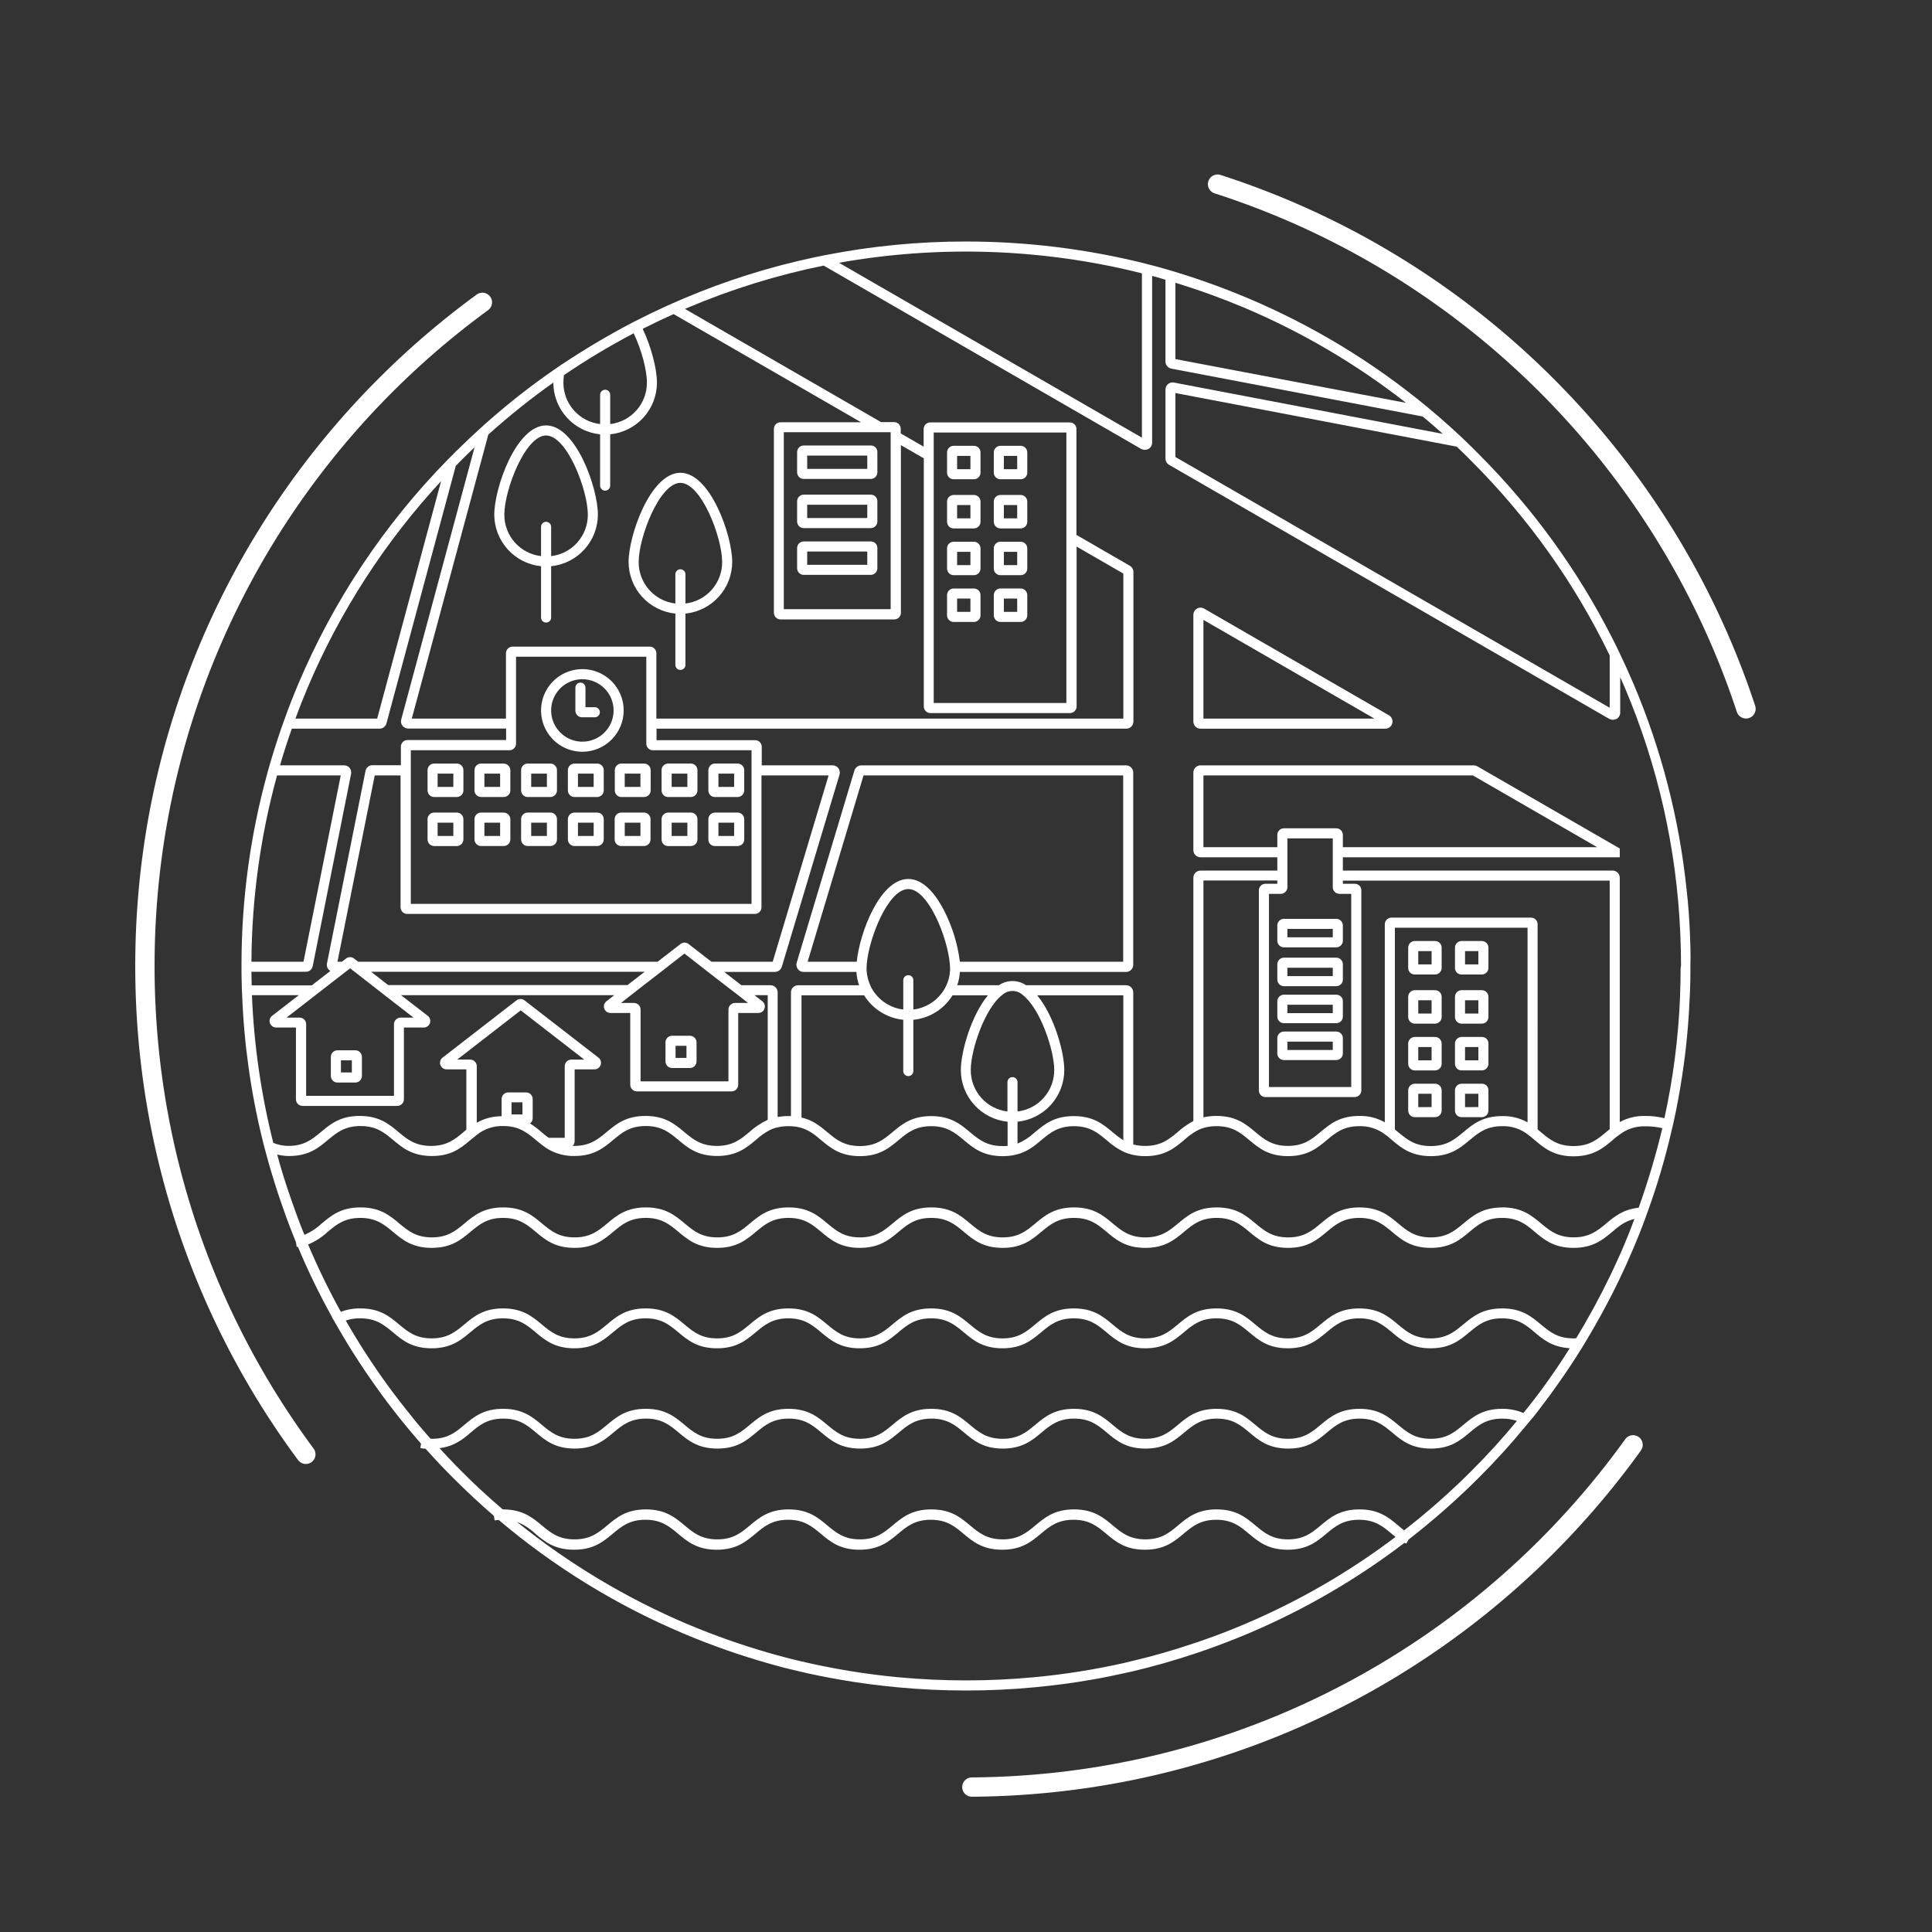 <svg id="eMosBgLNT9G1" xmlns="http://www.w3.org/2000/svg" xmlns:xlink="http://www.w3.org/1999/xlink" viewBox="0 0 200 200" shape-rendering="geometricPrecision" text-rendering="geometricPrecision" width="200" height="200">
<rect x="0" y="0" width="200" height="200" fill="#333333" stroke="none"/>
<style><![CDATA[
#eMosBgLNT9G96_tr {animation: eMosBgLNT9G96_tr__tr 2000ms linear infinite normal forwards}@keyframes eMosBgLNT9G96_tr__tr { 0% {transform: translate(100px,100px) rotate(0deg);animation-timing-function: cubic-bezier(0.445,0.05,0.55,0.95)} 50% {transform: translate(100px,100px) rotate(360deg)} 100% {transform: translate(100px,100px) rotate(360deg)}}
]]></style>
<g transform="translate(25 25)" clip-path="url(#eMosBgLNT9G94)"><g><path d="M99.275,50.432c-.196-0-.384-.078-.522-.217s-.216-.326-.217-.522v-11.047c.001-.131.036-.259.102-.371.066-.113.16-.206.273-.272.112-.066.24-.1.37-.1s.258.035.37.1l19.136,11.047c.141.082.251.209.312.36.062.151.072.319.028.476-.044.157-.138.295-.268.393-.129.099-.287.152-.45.153h-19.134Zm18-1.043L99.579,39.172v10.217h17.696Z" fill="#fff"/><path d="M118.721,49.165L99.585,38.118c-.092-.054-.196-.082-.303-.082s-.211.028-.303.082c-.093.053-.17.13-.225.223-.054.092-.084.197-.086.305v11.047c0.0.16.064.314.177.428.114.113.267.177.428.177h19.136c.134-.001.264-.045.37-.127s.183-.195.22-.324c.035-.129.026-.265-.024-.389-.05-.123-.14-.227-.255-.294Zm-19.276.357v-10.582L117.774,49.522h-18.329Z" fill="#fff"/><path d="M121.453,75.879c-.09.001-.178-.016-.261-.05-.082-.034-.157-.083-.22-.146s-.113-.138-.147-.221-.051-.171-.05-.26v-2.111c.003-.179.075-.35.201-.476.127-.127.298-.199.477-.201h2.109c.179.002.35.074.476.201.127.126.199.297.201.476v2.111c-.002.179-.074.349-.201.476-.126.126-.297.198-.476.201h-2.109Zm1.744-1.043v-1.377h-1.379v1.377h1.379Z" fill="#fff"/><path d="M121.453,75.745h2.109c.144-.002.281-.06.383-.161.101-.101.159-.239.161-.382v-2.11c-.002-.143-.06-.281-.161-.382-.102-.101-.239-.159-.383-.161h-2.11c-.143.002-.281.059-.382.161-.102.102-.16.239-.161.382v2.11c-.001.072.013.142.04.209s.067.126.118.177c.051.051.111.09.177.118s.137.041.209.04Zm.232-2.421h1.645v1.645h-1.645v-1.645Z" fill="#fff"/><path d="M126.295,75.879c-.089.001-.178-.016-.26-.05-.083-.034-.158-.084-.221-.146s-.113-.138-.147-.221c-.033-.083-.05-.171-.049-.26v-2.111c.002-.179.074-.35.201-.476.126-.127.297-.199.476-.201h2.11c.179.002.35.074.476.201.127.126.199.297.201.476v2.111c-.002.179-.074.349-.201.476-.126.126-.297.198-.476.201h-2.11Zm1.744-1.043v-1.377h-1.378v1.377h1.378Z" fill="#fff"/><path d="M126.295,75.745h2.11c.144-.002.281-.06.382-.161.102-.102.16-.239.162-.382v-2.11c-.002-.143-.06-.281-.162-.382-.101-.101-.238-.159-.382-.161h-2.11c-.144.002-.281.059-.383.161-.101.101-.159.239-.161.382v2.11c0,.071.014.142.041.208.027.066.067.126.118.177.05.051.11.09.176.118.066.027.137.041.209.041Zm.232-2.421h1.646v1.645h-1.646v-1.645Z" fill="#fff"/><path d="M121.453,80.968c-.179-.002-.35-.074-.476-.201-.127-.126-.199-.297-.202-.476v-2.111c.003-.179.075-.349.202-.476.126-.126.297-.198.476-.201h2.11c.178.002.349.074.475.201.127.126.199.297.201.476v2.111c-.002.179-.074.349-.201.476-.126.126-.297.198-.475.201h-2.11Zm1.744-1.043v-1.377h-1.379v1.377h1.379Z" fill="#fff"/><path d="M121.453,80.834h2.109c.144-.002.281-.059.383-.161.101-.101.159-.238.161-.382v-2.111c-.002-.143-.06-.281-.161-.382-.102-.101-.239-.159-.383-.161h-2.11c-.143.002-.281.059-.382.161-.102.101-.16.238-.161.382v2.111c.001.143.059.281.161.382s.239.159.383.161Zm.232-2.42h1.645v1.645h-1.645v-1.645Z" fill="#fff"/><path d="M126.295,80.968c-.179-.002-.35-.074-.476-.201-.127-.126-.199-.297-.201-.476v-2.111c.002-.179.074-.349.201-.476.126-.126.297-.198.476-.201h2.11c.179.002.35.074.476.201.127.126.199.297.201.476v2.111c-.002.179-.074.349-.201.476-.126.126-.297.198-.476.201h-2.11Zm1.744-1.043v-1.377h-1.378v1.377h1.378Z" fill="#fff"/><path d="M126.295,80.834h2.11c.144-.002.281-.059.382-.161.102-.101.16-.238.162-.382v-2.111c-.002-.143-.06-.281-.162-.382-.101-.101-.238-.159-.382-.161h-2.11c-.144.002-.281.059-.382.161-.102.101-.16.238-.162.382v2.111c.002.143.06.281.162.382.101.101.238.159.382.161Zm.232-2.42h1.646v1.645h-1.646v-1.645Z" fill="#fff"/><path d="M121.453,85.809c-.179-.002-.35-.074-.477-.201-.126-.126-.198-.297-.201-.476v-2.11c.003-.179.075-.349.202-.476.126-.126.297-.198.476-.201h2.11c.178.002.349.074.476.201.126.126.198.297.2.476v2.11c-.002.179-.074.35-.2.476-.127.127-.298.199-.476.201h-2.11Zm1.744-1.045v-1.377h-1.379v1.377h1.379Z" fill="#fff"/><path d="M121.453,85.675h2.109c.144-.002.281-.059.383-.161.101-.102.159-.239.161-.382v-2.11c-.002-.143-.06-.281-.161-.382-.102-.101-.239-.159-.383-.161h-2.11c-.143.002-.281.059-.382.161-.102.102-.16.239-.161.382v2.11c.001.144.059.281.161.382s.239.159.383.161Zm.232-2.42h1.645v1.644h-1.645v-1.644Z" fill="#fff"/><path d="M126.295,85.809c-.179-.002-.35-.074-.476-.201-.127-.126-.199-.297-.201-.476v-2.11c.002-.179.074-.349.201-.476.126-.126.297-.198.476-.201h2.11c.09-.002.179.014.262.047.083.033.158.083.221.146.064.063.113.139.147.222.033.083.049.172.047.261v2.11c-.002.179-.074.35-.201.476-.126.126-.297.199-.476.201h-2.11Zm1.744-1.045v-1.377h-1.378v1.377h1.378Z" fill="#fff"/><path d="M128.405,82.479h-2.11c-.144.002-.281.059-.383.161-.101.102-.159.239-.161.382v2.11c.002.143.06.281.161.382.102.102.239.159.383.161h2.11c.144-.002.281-.06.382-.161.102-.102.16-.239.162-.382v-2.11c.001-.072-.012-.143-.038-.21-.027-.067-.067-.127-.118-.178s-.111-.091-.178-.117c-.066-.027-.138-.04-.21-.038Zm-.232,2.42h-1.646v-1.644h1.646v1.644Z" fill="#fff"/><path d="M121.453,90.65c-.179-.003-.35-.075-.476-.201s-.198-.297-.2-.476v-2.11c.002-.179.074-.35.201-.476.126-.126.297-.198.476-.201h2.108c.179.002.35.074.476.201.127.127.199.297.201.476v2.11c-.002.179-.074.35-.201.476-.126.127-.297.199-.476.201h-2.109Zm1.744-1.045v-1.376h-1.379v1.377l1.379-.001Z" fill="#fff"/><path d="M121.453,90.516h2.109c.144-.002.281-.06.383-.161.101-.102.159-.239.161-.382v-2.11c-.002-.143-.06-.28-.162-.381-.101-.101-.238-.159-.382-.16h-2.11c-.143.002-.281.059-.382.161-.102.102-.16.239-.161.382v2.109c.001.144.059.281.161.382s.239.159.383.161Zm.232-2.42h1.645v1.644h-1.645v-1.644Z" fill="#fff"/><path d="M126.295,90.65c-.179-.002-.35-.074-.476-.201-.127-.127-.199-.297-.201-.476v-2.11c.002-.179.075-.349.201-.475s.297-.198.476-.2h2.11c.09-.002.179.014.262.047s.158.083.222.146c.063.063.113.139.146.222s.049.172.047.261v2.109c-.002.179-.074.35-.201.476-.126.126-.297.199-.476.201h-2.11Zm1.744-1.045v-1.376h-1.378v1.377l1.378-.001Z" fill="#fff"/><path d="M128.405,87.321h-2.11c-.144.002-.281.059-.383.161-.101.102-.159.239-.161.382v2.109c.002.144.06.281.161.382.102.102.239.159.383.161h2.11c.144-.002.281-.06.382-.161.102-.101.16-.239.162-.382v-2.11c.001-.072-.012-.143-.039-.209-.026-.067-.066-.127-.117-.177-.051-.051-.111-.09-.178-.117-.067-.027-.138-.039-.21-.038Zm-.232,2.42h-1.646v-1.644h1.646v1.644Z" fill="#fff"/><path d="M73.714,24.613c-.179-.002-.35-.074-.476-.201s-.199-.297-.201-.476v-2.11c.002-.179.074-.349.201-.476s.297-.198.476-.201h2.111c.179.002.349.074.476.201.126.126.199.297.201.476v2.11c-.002.179-.074.35-.201.476s-.297.199-.476.201h-2.111Zm1.744-1.043v-1.377h-1.377v1.377h1.377Z" fill="#fff"/><path d="M73.714,24.479h2.11c.143-.002.28-.06.381-.161s.159-.238.16-.382v-2.11c-.002-.143-.059-.281-.161-.382-.101-.102-.239-.159-.382-.161h-2.109c-.144.002-.281.059-.382.161s-.159.239-.161.382v2.11c.002.144.059.281.161.382s.239.159.382.161Zm.233-2.42h1.645v1.645h-1.645v-1.645Z" fill="#fff"/><path d="M78.555,24.613c-.179-.002-.35-.074-.476-.201-.127-.126-.199-.297-.201-.476v-2.11c.002-.179.074-.349.201-.476.126-.126.297-.198.476-.201h2.111c.179.002.349.074.476.201s.198.297.201.476v2.11c-.002.179-.074.35-.201.476s-.297.199-.476.201h-2.111Zm1.744-1.043v-1.377h-1.378v1.377h1.378Z" fill="#fff"/><path d="M78.555,24.479h2.111c.143-.002.281-.059.382-.161.101-.101.159-.239.161-.382v-2.11c-.002-.143-.059-.281-.161-.382-.102-.102-.239-.159-.382-.161h-2.111c-.143.002-.281.06-.382.161s-.159.239-.161.382v2.11c.002.143.06.281.161.382s.239.159.382.161Zm.233-2.42h1.645v1.645h-1.645v-1.645Z" fill="#fff"/><path d="M73.714,29.702c-.179-.002-.35-.074-.476-.201s-.199-.297-.201-.476v-2.11c.002-.179.074-.35.201-.476s.297-.199.476-.201h2.111c.179.002.349.074.476.201s.198.297.201.476v2.11c-.002.179-.074.35-.201.476s-.297.199-.476.201h-2.111Zm1.744-1.043v-1.378h-1.377v1.378h1.377Z" fill="#fff"/><path d="M73.714,29.568h2.11c.143-.002.281-.059.382-.161.102-.102.159-.239.161-.382v-2.11c-.002-.143-.059-.281-.161-.382-.101-.102-.239-.159-.382-.161h-2.11c-.144.002-.281.059-.382.161s-.159.239-.161.382v2.11c.002.144.059.281.161.382s.239.159.382.161Zm.233-2.421h1.645v1.645h-1.645v-1.645Z" fill="#fff"/><path d="M78.555,29.702c-.179-.002-.35-.074-.476-.201-.127-.126-.199-.297-.201-.476v-2.11c.002-.179.074-.35.201-.476.126-.126.297-.199.476-.201h2.111c.179.002.349.074.476.201s.198.297.201.476v2.11c-.002.179-.074.35-.201.476s-.297.199-.476.201h-2.111Zm1.744-1.043v-1.378h-1.378v1.378h1.378Z" fill="#fff"/><path d="M78.555,29.568h2.111c.143-.002.281-.059.382-.161.101-.102.159-.239.161-.382v-2.11c-.002-.143-.059-.281-.161-.382-.102-.102-.239-.159-.382-.161h-2.111c-.143.002-.281.06-.382.161-.102.102-.159.239-.161.382v2.11c.002.143.06.281.161.382.102.102.239.159.382.161Zm.233-2.421h1.645v1.645h-1.645v-1.645Z" fill="#fff"/><path d="M73.714,34.543c-.179-.002-.35-.074-.476-.201-.127-.126-.199-.297-.201-.476v-2.11c.002-.179.074-.35.201-.476s.297-.199.476-.201h2.111c.179.002.349.074.476.201s.198.297.201.476v2.11c-.002.179-.074.35-.201.476-.126.127-.297.199-.476.201h-2.111Zm1.744-1.043v-1.377h-1.377v1.377h1.377Z" fill="#fff"/><path d="M73.714,34.409h2.11c.143-.002.281-.059.382-.161.102-.102.159-.239.161-.382v-2.11c-.002-.143-.059-.281-.161-.382-.101-.102-.239-.159-.382-.161h-2.11c-.144.002-.281.059-.382.161-.102.102-.159.239-.161.382v2.11c.002.143.059.281.161.382s.239.159.382.161Zm.233-2.421h1.645v1.645h-1.645v-1.645Z" fill="#fff"/><path d="M78.555,34.543c-.179-.002-.35-.074-.476-.201-.127-.126-.199-.297-.201-.476v-2.11c.002-.179.074-.35.201-.476.126-.126.297-.199.476-.201h2.111c.179.002.349.074.476.201s.198.297.201.476v2.11c-.002.179-.074.35-.201.476-.126.127-.297.199-.476.201h-2.111Zm1.744-1.043v-1.377h-1.378v1.377h1.378Z" fill="#fff"/><path d="M78.555,34.409h2.111c.143-.002.281-.059.382-.161.101-.102.159-.239.161-.382v-2.11c-.002-.143-.059-.281-.161-.382-.102-.102-.239-.159-.382-.161h-2.111c-.143.002-.281.06-.382.161s-.159.239-.161.382v2.11c.002.143.06.281.161.382s.239.159.382.161Zm.233-2.421h1.645v1.645h-1.645v-1.645Z" fill="#fff"/><path d="M73.714,39.384c-.179-.002-.349-.074-.476-.201-.126-.126-.199-.297-.201-.476v-2.11c.002-.179.074-.35.201-.476.126-.127.297-.199.476-.201h2.111c.179.002.349.074.476.201.126.126.198.297.201.476v2.111c-.002.179-.074.349-.201.476s-.297.198-.476.201l-2.111.001Zm1.744-1.043v-1.377h-1.377v1.377l1.377-.001Z" fill="#fff"/><path d="M73.714,39.25h2.11c.143-.002.281-.059.382-.161.102-.101.159-.238.161-.382v-2.11c-.002-.143-.059-.281-.161-.382s-.239-.159-.382-.161h-2.11c-.143.002-.281.059-.382.161s-.159.239-.161.382v2.11c.002.143.06.281.161.382s.239.159.382.161Zm.233-2.42h1.645v1.645h-1.645v-1.645Z" fill="#fff"/><path d="M78.555,39.384c-.179-.002-.349-.074-.476-.201s-.199-.297-.201-.476v-2.111c.002-.179.074-.349.201-.476.126-.126.297-.199.476-.201h2.111c.179.002.349.074.476.201s.198.297.201.476v2.111c-.003.179-.074.349-.201.476s-.297.198-.476.201h-2.111Zm1.744-1.043v-1.377h-1.378v1.377l1.378-.001Z" fill="#fff"/><path d="M78.555,39.25h2.111c.143-.002.28-.059.382-.161s.159-.238.161-.382v-2.11c-.002-.143-.059-.281-.161-.382-.102-.102-.239-.159-.382-.161h-2.111c-.143.002-.281.059-.382.161-.102.101-.159.238-.161.382v2.11c.002.143.06.281.161.382s.239.159.382.161Zm.233-2.42h1.645v1.645h-1.645v-1.645Z" fill="#fff"/><path d="M31.531,39.446c-.069.001-.137-.012-.201-.038s-.121-.064-.17-.113-.087-.106-.113-.17c-.026-.064-.039-.132-.038-.2v-5.309c-1.324-.134-2.551-.754-3.445-1.739s-1.392-2.266-1.398-3.597c0-2.756,2.265-9.241,5.364-9.241c3.099,0,5.364,6.485,5.364,9.241-.006,1.33-.503,2.612-1.397,3.597s-2.121,1.605-3.445,1.739v5.308c.001.069-.012.137-.038.2s-.064.121-.113.17-.106.087-.17.113c-.064.026-.132.039-.2.038Zm0-19.364c-2.152,0-4.321,5.622-4.321,8.199-.005,1.057.38,2.079,1.081,2.87s1.669,1.296,2.718,1.419v-3.032c0-.138.055-.271.153-.369s.231-.153.369-.153.271.055.369.153.153.231.153.369v3.032c1.05-.123,2.018-.628,2.718-1.419s1.085-1.813,1.081-2.87c0-2.577-2.169-8.199-4.32-8.199Z" fill="#fff"/><path d="M31.142,33.494v5.431c0,.103.041.202.114.275s.172.114.275.114.202-.041.275-.114c.073-.073.114-.172.114-.275v-5.431c1.315-.101,2.543-.694,3.441-1.66.897-.966,1.398-2.235,1.402-3.554c0-2.716-2.204-9.107-5.23-9.107s-5.23,6.393-5.23,9.107c.004,1.319.504,2.587,1.401,3.553.897.966,2.126,1.559,3.44,1.66Zm.388-13.546c2.297,0,4.454,5.726,4.454,8.332-.001,1.114-.418,2.187-1.171,3.009-.753.821-1.786,1.331-2.895,1.429v-3.181c0-.103-.041-.202-.114-.275s-.172-.114-.275-.114-.202.041-.275.114c-.073.073-.114.172-.114.275v3.181c-1.11-.098-2.143-.607-2.895-1.429-.753-.821-1.17-1.895-1.171-3.009.001-2.607,2.158-8.332,4.455-8.332Z" fill="#fff"/><path d="M45.436,44.349c-.069.001-.137-.012-.201-.038s-.121-.064-.17-.113-.087-.106-.113-.17-.039-.132-.038-.201v-5.308c-1.324-.134-2.551-.754-3.445-1.739-.894-.985-1.392-2.267-1.398-3.597c0-2.756,2.265-9.241,5.364-9.241s5.364,6.485,5.364,9.241c-.006,1.331-.503,2.612-1.398,3.597-.894.985-2.121,1.605-3.445,1.739v5.308c.001.069-.012.137-.038.2-.026.064-.064.121-.113.17s-.106.087-.17.113-.132.039-.2.039Zm0-19.364c-2.152,0-4.321,5.622-4.321,8.199-.005,1.057.38,2.079,1.081,2.87s1.668,1.297,2.718,1.42v-3.033c.003-.136.059-.266.157-.361s.229-.149.365-.149.267.053.365.149c.098.095.154.225.157.361v3.033c1.05-.123,2.018-.628,2.718-1.419.701-.791,1.085-1.813,1.081-2.87c0-2.577-2.169-8.199-4.321-8.199Z" fill="#fff"/><path d="M45.048,38.397v5.431c0,.103.041.202.114.275s.172.114.275.114.202-.041.275-.114c.073-.073.114-.172.114-.275v-5.431c1.315-.101,2.543-.694,3.441-1.66s1.398-2.235,1.402-3.554c0-2.715-2.204-9.107-5.23-9.107s-5.23,6.393-5.23,9.107c.004,1.319.504,2.587,1.401,3.553s2.125,1.559,3.44,1.66Zm.388-13.546c2.297,0,4.454,5.725,4.454,8.332-.001,1.114-.418,2.188-1.171,3.009-.753.821-1.786,1.331-2.895,1.429v-3.181c0-.103-.041-.202-.114-.275-.073-.073-.172-.114-.275-.114s-.202.041-.275.114c-.073.073-.114.172-.114.275v3.181c-1.11-.098-2.142-.608-2.895-1.429-.752-.821-1.17-1.895-1.171-3.009c0-2.607,2.157-8.332,4.454-8.332Z" fill="#fff"/><path d="M35.286,52.821c-.846-0-1.673-.251-2.376-.721-.703-.47-1.251-1.138-1.575-1.92-.324-.781-.408-1.641-.243-2.471.165-.83.573-1.592,1.171-2.19.598-.598,1.36-1.005,2.19-1.17s1.69-.08,2.471.244c.781.324,1.449.872,1.919,1.575.47.703.721,1.53.721,2.376-.001,1.134-.453,2.221-1.255,3.023-.802.802-1.889,1.253-3.023,1.254Zm0-7.51c-.639 0-1.264.19-1.796.545s-.946.86-1.19,1.451c-.245.591-.308,1.241-.184,1.868s.433,1.203.885,1.655c.452.452,1.028.76,1.655.885s1.277.061,1.868-.184s1.096-.659,1.451-1.191.545-1.157.545-1.796c-.001-.857-.342-1.679-.949-2.285s-1.428-.947-2.286-.948Z" fill="#fff"/><path d="M35.286,44.402c-.819 0-1.62.243-2.301.699-.681.455-1.212,1.103-1.525,1.859s-.395,1.59-.235,2.394c.16.803.555,1.542,1.134,2.121s1.318.974,2.121,1.134s1.637.078,2.393-.236c.757-.314,1.404-.845,1.859-1.526.455-.681.698-1.482.698-2.301-.002-1.098-.44-2.151-1.216-2.928-.777-.776-1.829-1.214-2.928-1.216Zm0,7.51c-.666-0-1.317-.198-1.87-.568s-.985-.896-1.24-1.511-.321-1.292-.191-1.945c.13-.653.451-1.253.922-1.724.471-.471,1.071-.791,1.724-.921s1.33-.063,1.945.192s1.141.686,1.511,1.24.567,1.205.567,1.871c0.0.442-.087.88-.256,1.289-.169.409-.417.78-.73,1.093s-.684.56-1.093.729-.847.256-1.289.255v.001Z" fill="#fff"/><path d="M35.24,49.252c-.179-.002-.35-.074-.476-.201s-.199-.297-.201-.476v-2.389c0-.139.055-.271.153-.369.098-.098.231-.153.369-.153s.271.055.369.153c.098.098.153.231.153.369v2.023h.968c.139,0,.271.055.369.153.098.098.153.231.153.369s-.055.271-.153.369-.231.153-.369.153l-1.336-.001Z" fill="#fff"/><path d="M36.574,48.343h-1.102v-2.157c0-.103-.041-.202-.114-.275-.073-.073-.172-.114-.275-.114s-.202.041-.275.114-.114.172-.114.275v2.389c.002.143.059.281.161.382s.239.159.382.161h1.335c.103,0,.202-.041.275-.114s.114-.172.114-.275-.041-.202-.114-.275-.172-.114-.275-.114l.001.001Z" fill="#fff"/><path d="M19.937,57.507c-.179-.002-.35-.074-.476-.201s-.199-.297-.201-.476v-2.11c.002-.179.074-.35.201-.476s.297-.199.476-.201h2.359c.179.002.35.074.476.201s.199.297.201.476v2.11c-.002.179-.074.35-.201.476s-.297.199-.476.201h-2.359Zm1.992-1.045v-1.378h-1.626v1.379l1.626-.002Z" fill="#fff"/><path d="M22.296,54.177h-2.359c-.144.002-.281.059-.382.161s-.159.239-.161.382v2.11c.002.143.059.281.161.382s.239.159.382.161h2.359c.144-.002.281-.059.382-.161s.159-.239.161-.382v-2.11c-.002-.144-.059-.281-.161-.382s-.239-.159-.382-.161Zm-.233,2.42h-1.893v-1.645h1.893v1.645Z" fill="#fff"/><path d="M19.937,62.581c-.179-.002-.35-.074-.477-.2s-.199-.297-.201-.476v-2.111c.002-.179.075-.349.201-.476s.297-.198.476-.201h2.359c.179.002.35.074.476.201s.199.297.201.476v2.111c-.002.179-.074.349-.201.476s-.297.198-.476.201h-2.358Zm1.992-1.043v-1.377h-1.626v1.377l1.626-0Z" fill="#fff"/><path d="M22.296,59.25h-2.359c-.144.002-.281.059-.383.161s-.16.239-.161.383v2.111c.002.143.06.281.161.382s.239.159.382.161h2.359c.143-.002.281-.059.382-.161s.159-.238.161-.382v-2.111c-.002-.143-.059-.281-.161-.382s-.238-.16-.382-.161Zm-.233,2.42h-1.893v-1.643h1.893v1.643Z" fill="#fff"/><path d="M24.795,57.507c-.179-.002-.35-.074-.476-.201s-.199-.297-.201-.476v-2.11c.002-.179.074-.35.201-.476.126-.127.297-.199.476-.201h2.344c.179.004.349.075.477.199s.205.292.215.471v2.116c-.002.179-.074.35-.201.476s-.297.199-.476.201l-2.359.001Zm1.977-1.045v-1.378h-1.626v1.379l1.626-.002Z" fill="#fff"/><path d="M27.139,54.177h-2.344c-.143.002-.281.059-.382.161s-.159.239-.161.382v2.11c.002.143.059.281.161.382s.239.159.382.161h2.359c.143-.002.281-.059.382-.161s.159-.239.161-.382v-2.11c-.008-.144-.07-.28-.173-.381-.103-.101-.241-.159-.385-.162Zm-.233,2.42h-1.893v-1.645h1.893v1.645Z" fill="#fff"/><path d="M24.795,62.581c-.179-.002-.349-.074-.476-.201s-.199-.297-.201-.476v-2.111c.002-.179.074-.349.201-.476.127-.126.297-.198.476-.201h2.344c.179.004.349.075.478.199s.205.292.215.471v2.118c-.003.179-.074.349-.201.476s-.297.198-.476.201l-2.359-0Zm1.977-1.043v-1.377h-1.626v1.377l1.626-0Z" fill="#fff"/><path d="M27.139,59.25h-2.344c-.143.002-.281.059-.382.161s-.159.238-.161.382v2.111c.002.143.06.281.161.382s.239.159.382.161h2.359c.143-.002.281-.059.382-.161s.159-.238.161-.382v-2.111c-.008-.144-.07-.28-.173-.381-.103-.101-.241-.158-.385-.162Zm-.233,2.42h-1.893v-1.644h1.893v1.644Z" fill="#fff"/><path d="M29.622,62.581c-.179-.002-.35-.074-.476-.201s-.199-.297-.201-.476v-2.111c.002-.179.075-.349.201-.476s.297-.198.476-.201h2.359c.179.002.35.074.476.201s.199.297.201.476v2.111c-.002.179-.074.349-.201.476s-.297.198-.476.201h-2.359Zm1.993-1.043v-1.377h-1.626v1.377l1.626-0Z" fill="#fff"/><path d="M31.98,59.25h-2.359c-.143.002-.281.059-.382.161s-.159.238-.161.382v2.111c.002.143.06.28.161.382s.238.159.382.161h2.359c.143-.002.281-.059.382-.161s.159-.238.161-.382v-2.111c-.002-.143-.06-.281-.161-.382s-.238-.159-.382-.161Zm-.233,2.42h-1.893v-1.644h1.893v1.644Z" fill="#fff"/><path d="M34.464,62.581c-.179-.002-.349-.074-.476-.201-.126-.126-.199-.297-.201-.476v-2.111c.002-.179.074-.349.201-.476.126-.126.297-.198.476-.201h2.359c.179.002.35.074.476.2.127.126.199.297.201.476v2.111c-.002.179-.074.349-.201.476-.126.126-.297.198-.476.201h-2.36Zm1.992-1.043v-1.377h-1.626v1.377l1.626-0Z" fill="#fff"/><path d="M36.823,59.25h-2.359c-.143.002-.281.059-.382.161s-.159.238-.161.382v2.111c.002.143.06.281.161.382s.239.159.382.161h2.359c.143-.002.281-.059.382-.161s.159-.238.161-.382v-2.111c-.002-.143-.06-.281-.161-.382s-.239-.159-.382-.161Zm-.233,2.42h-1.893v-1.644h1.893l.001,1.644Z" fill="#fff"/><path d="M39.306,62.581c-.179-.002-.349-.074-.476-.201-.126-.126-.199-.297-.201-.476v-2.111c.003-.179.075-.349.201-.476.126-.126.297-.198.476-.201h2.359c.179.002.349.074.476.201.127.126.199.297.201.476v2.111c-.002.179-.074.349-.201.476-.126.126-.297.198-.476.201h-2.359Zm1.993-1.043v-1.377h-1.626v1.377l1.626-0Z" fill="#fff"/><path d="M41.665,59.25h-2.359c-.143.002-.281.059-.382.161s-.159.238-.161.382v2.111c.002.143.06.281.161.382s.239.159.382.161h2.359c.143-.002.281-.059.382-.161.102-.101.159-.238.161-.382v-2.111c-.002-.143-.06-.281-.161-.382-.101-.101-.238-.159-.382-.161Zm-.233,2.42h-1.893v-1.644h1.893v1.644Z" fill="#fff"/><path d="M44.163,62.581c-.089.002-.178-.014-.261-.047s-.158-.083-.222-.146-.113-.139-.146-.222-.049-.172-.047-.261v-2.111c.002-.179.074-.349.201-.476s.297-.198.476-.201h2.359c.179.002.35.074.476.201.127.126.199.297.201.476v2.111c-.003.179-.075.35-.201.476-.127.126-.297.198-.476.201h-2.359Zm1.993-1.043v-1.377h-1.626v1.377l1.626-0Z" fill="#fff"/><path d="M44.163,62.447h2.359c.143-.002.281-.059.382-.161s.16-.238.161-.382v-2.111c-.002-.143-.06-.281-.161-.382s-.239-.159-.382-.161h-2.359c-.143.002-.281.059-.382.161s-.159.238-.161.382v2.111c-.002.072.011.143.038.21.027.067.067.127.117.178.051.051.111.091.178.117.067.027.138.04.21.038Zm.233-2.42h1.894v1.645h-1.894v-1.645Z" fill="#fff"/><path d="M49.006,62.581c-.089.002-.178-.014-.261-.047s-.158-.083-.222-.146c-.063-.063-.113-.139-.146-.222s-.049-.172-.047-.261v-2.111c.002-.179.074-.349.201-.476.126-.126.297-.198.476-.201h2.359c.179.002.349.074.476.201.127.126.199.297.201.476v2.111c-.002.179-.074.349-.201.476s-.297.198-.476.201h-2.359Zm1.992-1.043v-1.377h-1.626v1.377l1.626-0Z" fill="#fff"/><path d="M49.005,62.447h2.359c.143-.002.281-.059.382-.161s.159-.238.161-.382v-2.111c-.002-.143-.06-.281-.161-.382s-.239-.159-.382-.161h-2.359c-.143.002-.281.059-.382.161s-.159.238-.161.382v2.111c-.002.072.011.143.038.21s.067.127.117.178c.051.051.111.091.178.117.067.027.138.04.21.038Zm.233-2.42h1.893v1.645h-1.893v-1.645Z" fill="#fff"/><path d="M29.622,57.507c-.179-.002-.35-.074-.476-.201s-.199-.297-.201-.476v-2.11c.002-.179.074-.35.201-.476s.297-.199.476-.201h2.359c.179.002.35.074.476.201s.199.297.201.476v2.11c-.002.179-.074.35-.201.476s-.297.199-.476.201h-2.359Zm1.993-1.045v-1.378h-1.626v1.379l1.626-.002Z" fill="#fff"/><path d="M31.98,54.177h-2.359c-.143.002-.281.059-.382.161-.102.102-.159.239-.161.382v2.11c.002.143.059.281.161.382.101.102.239.159.382.161h2.359c.143-.002.281-.059.382-.161.102-.102.159-.239.161-.382v-2.11c-.002-.143-.059-.281-.161-.382-.101-.102-.239-.159-.382-.161Zm-.233,2.42h-1.893v-1.645h1.893v1.645Z" fill="#fff"/><path d="M34.464,57.507c-.179-.002-.35-.074-.476-.201s-.198-.297-.201-.476v-2.11c.002-.179.074-.35.201-.476.127-.127.297-.199.476-.201h2.359c.179.002.35.074.476.201.127.126.199.297.201.476v2.11c-.002.179-.074.35-.201.476-.126.127-.297.199-.476.201h-2.36Zm1.992-1.045v-1.378h-1.626v1.379l1.626-.002Z" fill="#fff"/><path d="M36.823,54.177h-2.359c-.144.002-.281.059-.382.161s-.159.239-.161.382v2.11c.002.143.059.281.161.382s.239.159.382.161h2.359c.143-.002.281-.059.382-.161s.159-.239.161-.382v-2.11c-.002-.144-.059-.281-.161-.382s-.239-.159-.382-.161Zm-.233,2.421h-1.893v-1.645h1.893v1.645Z" fill="#fff"/><path d="M39.321,57.507c-.179-.002-.349-.074-.476-.201s-.198-.297-.201-.476v-2.11c.002-.179.074-.35.201-.476.126-.127.297-.199.476-.201h2.359c.179.002.35.074.476.201.127.126.199.297.201.476v2.11c-.002.179-.074.35-.201.476-.126.127-.297.199-.476.201h-2.359Zm1.977-1.045v-1.378h-1.626v1.379l1.626-.002Z" fill="#fff"/><path d="M39.321,54.177c-.143.002-.281.059-.382.161s-.159.239-.161.382v2.11c.002.143.059.281.161.382s.239.159.382.161h2.359c.144-.002.281-.059.382-.161s.159-.239.161-.382v-2.11c-.002-.143-.059-.281-.161-.382s-.239-.159-.382-.161h-2.359Zm2.111,2.42h-1.893v-1.645h1.893v1.645Z" fill="#fff"/><path d="M44.163,57.507c-.089.001-.178-.016-.26-.05-.083-.034-.158-.084-.221-.147s-.113-.138-.146-.221-.051-.171-.05-.26v-2.11c.002-.179.074-.35.201-.476.126-.127.297-.199.476-.201h2.359c.179.002.35.074.476.201.127.127.199.297.201.476v2.11c-.002.179-.074.35-.201.476s-.297.199-.476.201h-2.359Zm1.993-1.045v-1.378h-1.626v1.379l1.626-.002Z" fill="#fff"/><path d="M44.163,57.373h2.359c.144-.002.281-.059.383-.161.102-.102.159-.239.161-.382v-2.11c-.002-.144-.059-.281-.161-.382s-.239-.159-.383-.161h-2.359c-.143.002-.281.059-.382.161s-.159.239-.161.382v2.11c-.001.071.013.142.04.208s.067.126.118.177c.051.051.111.091.177.118s.137.041.208.04Zm.233-2.421h1.894v1.645h-1.894v-1.645Z" fill="#fff"/><path d="M49.006,57.507c-.089.001-.178-.016-.26-.05s-.158-.084-.221-.147-.113-.138-.147-.221c-.034-.083-.05-.171-.049-.26v-2.11c.002-.179.074-.35.201-.476.127-.127.297-.199.476-.201h2.359c.179.002.35.074.476.201.126.126.199.297.201.476v2.11c-.002.179-.074.35-.201.476s-.297.199-.476.201h-2.359Zm1.992-1.045v-1.378h-1.626v1.379l1.626-.002Z" fill="#fff"/><path d="M49.005,57.373h2.359c.143-.002.281-.059.382-.161s.159-.239.161-.382v-2.11c-.002-.144-.059-.281-.161-.382s-.239-.159-.382-.161h-2.359c-.143.002-.281.059-.382.161-.102.102-.159.239-.161.382v2.11c-.001.071.013.142.04.208s.067.126.118.177.111.09.177.118.137.041.208.04Zm.233-2.421h1.893v1.645h-1.893v-1.645Z" fill="#fff"/><path d="M9.927,87.066c-.179-.002-.35-.074-.476-.201-.126-.126-.199-.297-.201-.476v-1.987c.002-.179.074-.349.201-.476s.297-.198.476-.201h1.862c.179.002.35.074.476.201s.199.297.201.476v1.986c-.002.179-.074.35-.201.476s-.297.199-.476.201l-1.862.001Zm1.496-1.045v-1.253h-1.13v1.253h1.13Z" fill="#fff"/><path d="M9.927,86.932h1.862c.143-.002.281-.059.382-.161s.159-.239.161-.382v-1.987c-.002-.143-.06-.281-.161-.382s-.239-.159-.382-.161h-1.862c-.144.002-.281.06-.382.161s-.159.239-.161.382v1.986c.001.144.059.281.161.383.102.102.239.16.383.161Zm.233-2.297h1.397v1.521h-1.397v-1.521Z" fill="#fff"/><path d="M44.567,85.561c-.179-.002-.35-.074-.476-.201-.127-.127-.199-.297-.201-.476v-1.986c.002-.179.074-.349.201-.476s.297-.198.476-.201h1.862c.179.002.349.074.476.201.126.126.199.297.201.476v1.986c-.002.179-.074.349-.201.476-.127.126-.297.199-.476.201h-1.862Zm1.496-1.045v-1.253h-1.129v1.253h1.129Z" fill="#fff"/><path d="M46.43,82.355h-1.863c-.143.002-.281.059-.382.161s-.159.238-.161.382v1.986c.002.143.06.281.161.382s.239.159.382.161h1.863c.143-.002.281-.059.382-.161.102-.101.159-.239.161-.382v-1.986c-.002-.143-.06-.28-.161-.382-.102-.101-.238-.159-.382-.161Zm-.233,2.296h-1.397v-1.52h1.397v1.52Z" fill="#fff"/><path d="M107.904,73.07c-.179-.002-.35-.074-.476-.201-.127-.127-.199-.297-.201-.476v-1.598c.002-.179.074-.349.201-.476.126-.126.297-.199.476-.201h5.431c.179.002.35.074.476.201.127.126.199.297.201.476v1.598c-.002.179-.074.35-.2.476-.127.126-.298.199-.477.201l-5.431 0Zm5.065-1.043v-.866h-4.699v.866h4.699Z" fill="#fff"/><path d="M107.36,70.795v1.598c.002.143.06.281.161.382.102.102.239.159.383.161h5.431c.144-.002.281-.059.383-.161.101-.102.159-.239.161-.382v-1.598c-.002-.143-.06-.281-.161-.382-.102-.102-.239-.159-.383-.161h-5.431c-.144.002-.281.059-.383.161-.101.102-.159.239-.161.382Zm.777.233h4.966v1.134h-4.967l.001-1.134Z" fill="#fff"/><path d="M107.904,77.089c-.179-.002-.35-.075-.476-.201-.127-.127-.199-.297-.201-.476v-1.598c.002-.179.074-.35.201-.476.126-.127.297-.199.476-.201h5.431c.179.002.35.074.477.201.126.126.198.297.2.476v1.598c-.002.179-.074.35-.2.476-.127.127-.298.199-.477.201h-5.431Zm5.065-1.045v-.865h-4.699v.865h4.699Z" fill="#fff"/><path d="M113.335,74.271h-5.431c-.144.002-.281.059-.383.161-.101.102-.159.239-.161.382v1.598c.002.143.06.281.161.382.102.102.239.159.383.161h5.431c.144-.002.281-.059.383-.161.101-.102.159-.239.161-.382v-1.598c-.002-.143-.06-.281-.161-.382-.102-.101-.239-.159-.383-.161Zm-.232,1.908h-4.967v-1.133h4.967v1.133Z" fill="#fff"/><path d="M107.904,80.921c-.179-.002-.35-.074-.476-.201-.127-.126-.199-.297-.201-.476v-1.598c.002-.179.074-.349.201-.476.126-.126.297-.199.476-.201h5.431c.09-.001.178.016.261.05.082.034.157.084.22.147s.113.138.147.221c.033.083.05.171.049.26v1.598c-.002.179-.074.35-.201.476-.126.126-.297.199-.476.201h-5.431Zm5.065-1.043v-.865h-4.699v.865h4.699Z" fill="#fff"/><path d="M113.335,78.103h-5.431c-.144.002-.281.059-.383.161-.101.102-.159.239-.161.382v1.598c.002.144.06.281.161.382.102.102.239.159.383.161h5.431c.144-.002.281-.059.383-.161.101-.102.159-.239.161-.382v-1.598c0-.071-.014-.142-.041-.208-.027-.066-.067-.126-.117-.177-.051-.051-.111-.09-.177-.118-.066-.027-.137-.041-.209-.04Zm-.232,1.909h-4.967v-1.133h4.967v1.133Z" fill="#fff"/><path d="M107.904,84.738c-.179-.002-.35-.074-.476-.201-.127-.126-.199-.297-.201-.476v-1.598c.002-.179.074-.349.201-.476.126-.126.297-.198.476-.201h5.431c.179.002.35.074.476.201.127.126.199.297.201.476v1.598c-.002.179-.074.35-.2.476-.127.126-.298.199-.477.201h-5.431Zm5.065-1.043v-.866h-4.699v.866h4.699Z" fill="#fff"/><path d="M113.335,81.92h-5.431c-.144.002-.281.059-.383.161-.101.101-.159.239-.161.382v1.598c.002.143.06.281.161.382.102.102.239.159.383.161h5.431c.144-.002.281-.059.383-.161.101-.102.159-.239.161-.382v-1.598c-.002-.144-.06-.281-.161-.382-.102-.102-.239-.159-.383-.161Zm-.232,1.909h-4.967v-1.133h4.967v1.133Z" fill="#fff"/><path d="M58.194,24.582c-.179-.002-.349-.074-.476-.201s-.199-.297-.201-.476v-2.111c.002-.179.074-.349.201-.476.127-.126.297-.198.476-.201h6.953c.089-.001.177.016.26.05.083.034.158.083.221.146s.113.138.147.22.051.171.05.26v2.111c-.002.179-.074.35-.201.476-.126.126-.297.199-.476.201h-6.953Zm6.586-1.043v-1.377h-6.22v1.377h6.22Z" fill="#fff"/><path d="M65.146,21.251h-6.953c-.143.002-.281.059-.382.161s-.159.239-.161.382v2.11c.002.143.06.281.161.382s.239.159.382.161h6.953c.143-.002.281-.059.382-.161s.159-.239.161-.382v-2.11c.001-.071-.013-.142-.04-.208s-.067-.126-.118-.177c-.051-.051-.111-.091-.177-.118-.066-.027-.137-.041-.208-.04Zm-.233,2.421h-6.487v-1.645h6.487v1.645Z" fill="#fff"/><path d="M58.194,29.671c-.179-.002-.349-.074-.476-.201s-.199-.297-.201-.476v-2.11c.002-.179.074-.35.201-.476s.297-.199.476-.201h6.953c.089-.001.178.016.26.05s.158.084.221.146c.063.063.113.138.146.221s.051.171.05.26v2.11c-.002.179-.074.35-.201.476-.126.127-.297.199-.476.201h-6.953Zm6.586-1.043v-1.378h-6.22v1.378h6.22Z" fill="#fff"/><path d="M65.146,26.341h-6.953c-.143.002-.281.059-.382.161-.101.101-.159.238-.161.382v2.11c.002.143.06.281.161.382.102.101.239.159.382.161h6.953c.143-.002.281-.059.382-.161.102-.102.159-.239.161-.382v-2.11c.001-.071-.013-.142-.041-.208s-.067-.126-.118-.177c-.051-.051-.111-.09-.177-.118s-.137-.041-.208-.04Zm-.233,2.421h-6.487v-1.645h6.487v1.645Z" fill="#fff"/><path d="M58.194,34.512c-.179-.002-.349-.074-.476-.201-.126-.127-.199-.297-.201-.476v-2.11c.002-.179.074-.35.201-.476s.297-.199.476-.201h6.953c.089-.001.178.016.26.05s.158.084.221.146c.063.063.113.138.146.221s.051.171.05.26v2.11c-.002.179-.074.35-.201.476-.126.126-.297.199-.476.201h-6.953Zm6.586-1.043v-1.377h-6.22v1.377h6.22Z" fill="#fff"/><path d="M65.146,31.182h-6.953c-.143.002-.281.059-.382.161s-.159.239-.161.382v2.11c.002.143.06.281.161.382.102.101.239.159.382.161h6.953c.143-.002.281-.059.382-.161s.159-.238.161-.382v-2.11c.001-.071-.013-.142-.04-.208-.027-.066-.067-.126-.118-.177s-.111-.09-.177-.118c-.066-.027-.137-.041-.208-.04Zm-.233,2.421h-6.487v-1.645h6.487v1.645Z" fill="#fff"/><path d="M75.001,150c-2.351,0-4.72-.11-7.043-.327-2.122-.2-4.045-.455-5.877-.776-1.599-.275-3.008-.56-4.307-.871-.132-.031-.643-.155-.777-.187-.542-.12-1.083-.258-1.652-.421-.131-.038-.258-.072-.384-.107-.127-.034-.259-.07-.392-.11-2.982-.845-5.91-1.872-8.766-3.077-6.954-2.93-13.421-6.903-19.179-11.781-.097.004-.194.014-.29.029l-.131.019-.075-.47c-1.389-1.196-2.793-2.503-4.176-3.884l-.558-.558c-.134-.134-.263-.271-.392-.409-.129-.137-.253-.267-.384-.398-.527-.557-1.038-1.112-1.564-1.7-.141-.003-.281-.019-.418-.049l-.123-.026.072-.45c-.14-.154-.268-.297-.396-.454-.606-.712-1.235-1.451-1.833-2.205-.102-.134-.203-.261-.303-.388-.1-.128-.202-.257-.304-.39-.411-.532-.836-1.083-1.244-1.647-.093-.131-.185-.258-.277-.385-.092-.126-.188-.259-.283-.393-1.58-2.208-3.038-4.502-4.369-6.869l-.219-.353v-.047c-1.283-2.311-2.44-4.689-3.466-7.125-.016-.039-.031-.072-.046-.107l-.006-.013h-.126l-.077-.486c-.214-.53-.458-1.128-.678-1.711-.047-.134-.097-.265-.147-.396s-.102-.266-.149-.399c-.067-.191-.136-.383-.205-.574-.136-.377-.276-.767-.402-1.152-.047-.141-.095-.28-.142-.418-.046-.134-.091-.266-.137-.402-.495-1.5-.95-3.037-1.353-4.57-.022-.082-.115-.438-.139-.526L2.145,92.875c-1.201-4.911-1.899-9.931-2.083-14.984l-.002-.027c-.015-.255-.029-.495-.029-.753C0.014,76.525,0,75.994,0,75.466v-.777c.014-6.618.908-13.204,2.659-19.586.05-.214.111-.417.175-.633l.043-.145c.359-1.263.781-2.595,1.29-4.071.047-.131.092-.258.138-.384s.094-.259.141-.392c.417-1.175.898-2.411,1.431-3.67C9.513,37.206,14.729,29.361,21.254,22.678l.699-.699c.129-.144.265-.281.41-.409.906-.887,1.611-1.554,2.281-2.156.338-.322.699-.636,1.048-.94c2.146-1.886,4.403-3.643,6.757-5.262l.131-.093c.107-.078.214-.153.326-.221.151-.105.308-.216.465-.31c2.17-1.442,4.477-2.812,6.851-4.068.062-.032.119-.061.175-.092s.12-.064.184-.096c.051-.029.112-.058.174-.087.055-.027.11-.051.161-.08.854-.441,1.783-.89,2.928-1.417.099-.044.197-.089.298-.134.188-.086.383-.174.576-.256l1.07-.464c4.344-1.84,8.853-3.261,13.466-4.245l1.15-.233c4.809-.947,9.698-1.42,14.599-1.415c6.194.001,12.364.752,18.377,2.238.131.031.26.066.389.101.129.035.254.07.385.1.482.124,1.021.271,1.652.452.134.039.645.194.777.233c2.587.781,5.13,1.699,7.618,2.751c6.698,2.828,12.947,6.619,18.549,11.254l1.212,1.025c.825.714,1.598,1.411,2.364,2.131.169.161.337.326.506.49.173.169.346.338.519.503l.685.686c5.586,5.579,10.256,12.005,13.837,19.041.301.584.556,1.098.777,1.571.487,1.018.964,2.074,1.461,3.231c2.879,6.792,4.729,13.974,5.489,21.311.165,1.452.277,2.937.343,4.539.041.967.08,2.116.046,3.299v.772c0,.55-.016,1.109-.031,1.649-.008.136-.012.264-.016.392s-.008.256-.015.388c-.001.036-.004.072-.009.107-.004.029-.006.057-.007.086-.109,2.688-.369,5.367-.776,8.027-.259,1.702-.555,3.295-.902,4.866c0,0-.171.717-.187.779-.635,2.77-1.435,5.499-2.394,8.175-.025.064-.048.132-.072.199s-.114.315-.137.379c-.022.064-.047.134-.071.199-.425,1.188-.904,2.352-1.275,3.232-.562,1.316-1.015,2.313-1.462,3.234-.187.398-.384.789-.583,1.184l-.193.385c-.768,1.503-1.591,2.993-2.518,4.553l-.28.466c-.082.148-.177.306-.267.441-.829,1.345-1.729,2.698-2.75,4.13-.093.132-.187.26-.28.389-.092.128-.185.255-.278.386-.413.572-.856,1.145-1.245,1.65-.113.16-.241.319-.366.474-.081.099-.161.199-.239.301l-.013.017-.019.013c-.029.024-.053.054-.071.086-.037.046-.067.081-.098.114-.054.059-.105.121-.153.185l-.254.303c-1.569,1.918-3.235,3.755-4.991,5.502-2.275,2.265-4.687,4.388-7.223,6.356l-.226.414-.105-.035c-.032-.011-.062-.025-.091-.041-4.981,3.798-10.42,6.954-16.189,9.394-1.617.679-3.201,1.285-4.711,1.803l-.159.057c-.211.075-.41.146-.623.209-2.195.731-4.381,1.354-6.495,1.848-.134.031-.263.059-.392.086s-.253.054-.384.084c-1.196.271-2.346.5-3.516.7-1.832.322-3.754.577-5.876.777-2.308.219-4.677.329-7.044.329ZM28.521,132.553c5.374,4.335,11.325,7.901,17.682,10.595c2.754,1.156,5.573,2.148,8.443,2.974.131.038.258.073.385.107s.259.071.392.11c.559.16,1.119.302,1.64.432l.774.186c3.345.791,6.741,1.35,10.163,1.673c2.313.216,4.67.325,7.002.325c2.348,0,4.704-.109,7.003-.325c3.158-.293,6.294-.789,9.388-1.486.131-.031.643-.156.775-.188c2.158-.505,4.336-1.131,6.474-1.859.209-.061.402-.13.606-.202l.169-.06c1.603-.557,3.037-1.11,4.384-1.688c5.576-2.354,10.838-5.393,15.664-9.046-.151-.116-.294-.228-.428-.351l-.032-.026c-.868-.719-1.687-1.398-3.324-1.398s-2.455.679-3.323,1.397l-.037.03c-.987.828-1.998,1.676-4.027,1.676s-3.04-.847-4.018-1.667l-.046-.038c-.868-.719-1.687-1.398-3.324-1.398-1.637,0-2.455.679-3.323,1.397l-.037.03c-.987.828-1.998,1.676-4.027,1.676s-3.039-.847-4.018-1.667l-.046-.038c-.868-.719-1.688-1.398-3.324-1.398s-2.455.678-3.321,1.396l-.038.031c-.988.829-1.999,1.676-4.027,1.676-2.028,0-3.039-.847-4.018-1.667l-.048-.04c-.867-.718-1.688-1.396-3.321-1.396s-2.456.679-3.324,1.398l-.036.029c-.988.829-2,1.676-4.027,1.676s-3.041-.848-4.018-1.668l-.045-.038c-.868-.718-1.688-1.397-3.323-1.397s-2.456.679-3.324,1.398l-.036.029c-.988.829-1.999,1.676-4.027,1.676s-3.041-.848-4.019-1.668l-.045-.038c-.868-.718-1.688-1.397-3.323-1.397s-2.456.679-3.324,1.397l-.037.03c-.987.828-1.998,1.676-4.027,1.676s-3.04-.848-4.018-1.668c-.543-.521-1.182-.931-1.882-1.208Zm72.43-1.301c2.03,0,3.042.85,4.021,1.671l.042.035c.869.719,1.688,1.398,3.324,1.398s2.455-.679,3.323-1.397l.037-.031c.986-.827,1.998-1.676,4.028-1.676c2.029,0,3.041.849,4.019,1.669.193.176.404.343.607.498c2.442-1.896,4.763-3.944,6.95-6.131c1.716-1.716,3.264-3.417,4.729-5.196-.488-.163-1-.244-1.515-.238-1.634,0-2.455.678-3.322,1.396l-.038.032c-.985.826-1.997,1.675-4.027,1.675s-3.041-.848-4.018-1.668l-.046-.039c-.867-.718-1.687-1.396-3.323-1.396-1.635,0-2.453.678-3.321,1.396l-.039.032c-.986.827-1.997,1.675-4.027,1.675-2.029,0-3.041-.848-4.018-1.668l-.047-.039c-.867-.718-1.688-1.396-3.322-1.396-1.633,0-2.453.678-3.321,1.396l-.039.032c-.986.827-1.997,1.675-4.027,1.675-2.03,0-3.041-.848-4.018-1.668l-.046-.039c-.868-.718-1.688-1.396-3.321-1.396s-2.454.678-3.321,1.396l-.038.032c-.987.827-1.998,1.675-4.027,1.675-2.029,0-3.042-.849-4.02-1.67l-.045-.037c-.868-.718-1.688-1.396-3.321-1.396s-2.455.678-3.321,1.397l-.037.031c-.987.827-1.998,1.675-4.027,1.675s-3.042-.849-4.021-1.67l-.045-.037c-.868-.718-1.688-1.396-3.321-1.396-1.634,0-2.455.678-3.321,1.396l-.038.032c-.985.826-1.997,1.675-4.027,1.675-2.03,0-3.042-.849-4.021-1.669l-.045-.038c-.868-.718-1.688-1.396-3.321-1.396-1.634,0-2.454.678-3.321,1.396l-.038.032c-.985.826-1.997,1.675-4.027,1.675s-3.041-.848-4.02-1.669l-.046-.038c-.867-.718-1.688-1.396-3.321-1.396-1.669,0-2.491.693-3.36,1.427-.786.674-1.672,1.433-3.247,1.634.121.136.246.272.371.408l.775.821c.359.39.735.767,1.098,1.13c1.307,1.322,2.714,2.624,4.3,3.98h.044c.14-.003.281.002.42.017c1.735.109,2.669.882,3.572,1.629l.072.06c.868.719,1.688,1.397,3.323,1.397s2.456-.679,3.324-1.398l.037-.03c.986-.827,1.998-1.675,4.027-1.675s3.042.849,4.02,1.669l.044.037c.868.718,1.688,1.397,3.323,1.397c1.635,0,2.456-.679,3.324-1.398l.036-.03c.987-.827,1.998-1.675,4.028-1.675s3.042.849,4.02,1.67l.044.036c.868.719,1.688,1.397,3.323,1.397c1.635,0,2.456-.679,3.324-1.398l.036-.03c.986-.826,1.998-1.675,4.027-1.675c2.03,0,3.043.849,4.021,1.67l.043.036c.868.718,1.688,1.397,3.323,1.397s2.456-.679,3.324-1.398l.037-.03c.985-.826,1.997-1.675,4.027-1.675c2.03,0,3.043.849,4.021,1.67l.043.036c.868.718,1.688,1.397,3.323,1.397s2.455-.678,3.323-1.397l.037-.031c.977-.827,1.988-1.677,4.019-1.677Zm14.775-10.411c2.028,0,3.04.848,4.017,1.667l.047.039c.867.718,1.687,1.397,3.323,1.397c1.635,0,2.454-.678,3.321-1.397l.038-.031c.986-.827,1.998-1.675,4.027-1.675.754-.011,1.502.135,2.197.429l.003.002.351-.429c.414-.517.83-1.054,1.27-1.64.18-.236.375-.493.572-.773.977-1.354,1.83-2.62,2.606-3.864-1.819-.107-2.792-.934-3.655-1.667-.87-.734-1.693-1.426-3.359-1.426-1.635,0-2.455.679-3.323,1.397l-.037.03c-.985.827-1.997,1.676-4.027,1.676s-3.041-.849-4.02-1.669l-.043-.037c-.868-.718-1.688-1.397-3.325-1.397-1.636,0-2.455.678-3.323,1.397l-.037.03c-.985.827-1.997,1.676-4.027,1.676s-3.041-.849-4.019-1.669l-.044-.037c-.868-.718-1.688-1.397-3.324-1.397-1.637,0-2.455.678-3.323,1.396l-.037.031c-.986.827-1.997,1.676-4.027,1.676s-3.041-.849-4.02-1.669l-.046-.038c-.867-.718-1.688-1.396-3.321-1.396s-2.455.678-3.323,1.397l-.037.03c-.986.827-1.998,1.676-4.027,1.676-2.03,0-3.042-.849-4.021-1.67l-.043-.036c-.868-.719-1.688-1.397-3.323-1.397s-2.457.679-3.324,1.397l-.036.03c-.987.827-1.998,1.676-4.027,1.676-2.029,0-3.043-.849-4.021-1.67l-.043-.036c-.868-.719-1.688-1.397-3.323-1.397s-2.456.679-3.324,1.397l-.036.03c-.986.827-1.998,1.676-4.027,1.676s-3.042-.849-4.021-1.67l-.043-.036c-.868-.718-1.688-1.397-3.323-1.397s-2.456.678-3.324,1.397l-.037.03c-.985.827-1.997,1.676-4.027,1.676s-3.042-.849-4.02-1.67l-.044-.037c-.868-.718-1.688-1.396-3.321-1.396s-2.456.679-3.324,1.397l-.036.03c-.985.827-1.997,1.676-4.027,1.676s-3.042-.849-4.02-1.67l-.044-.036c-.868-.719-1.688-1.397-3.323-1.397-.509-.01-1.016.068-1.498.23c1.329,2.318,2.782,4.564,4.353,6.726.094.133.19.26.287.387.096.128.195.257.289.39.437.582.852,1.119,1.268,1.638.193.252.387.492.62.775.26.335.536.673.821,1.006.13.145.258.296.386.447s.256.303.388.451l.379.421h.296c1.527-.045,2.321-.713,3.163-1.42.997-.836,2.009-1.684,4.038-1.684s3.04.848,4.018,1.668l.047.039c.868.718,1.688,1.396,3.321,1.396c1.634,0,2.455-.678,3.321-1.397l.038-.031c.987-.827,1.999-1.675,4.027-1.675s3.041.848,4.018,1.668l.046.039c.868.718,1.688,1.396,3.321,1.396c1.634,0,2.455-.678,3.323-1.397l.037-.031c.988-.827,1.999-1.675,4.028-1.675c2.029,0,3.041.848,4.018,1.668l.047.039c.868.718,1.688,1.396,3.321,1.396c1.634,0,2.455-.678,3.323-1.397l.037-.031c.987-.827,1.999-1.675,4.027-1.675c2.028,0,3.041.849,4.019,1.669l.046.038c.868.718,1.688,1.396,3.321,1.396s2.455-.678,3.321-1.397l.038-.031c.987-.827,1.998-1.675,4.027-1.675s3.041.849,4.02,1.669l.045.038c.868.718,1.688,1.396,3.321,1.396c1.634,0,2.454-.678,3.321-1.396l.038-.032c.986-.826,1.998-1.675,4.027-1.675c2.03,0,3.041.849,4.018,1.669l.046.038c.868.718,1.687,1.396,3.321,1.396s2.455-.678,3.322-1.396l.038-.032c.999-.826,2.011-1.674,4.04-1.674Zm14.775-10.396c2.028,0,3.039.848,4.017,1.667l.046.039c.868.718,1.688,1.397,3.324,1.397h.093c.062-.01.125-.015.187-.015c1.275-2.103,2.445-4.253,3.479-6.395.297-.611.55-1.152.774-1.656.28-.593.522-1.144.743-1.688.341-.799.68-1.654,1.033-2.61-1.008.235-1.654.785-2.281,1.319-.988.829-2,1.677-4.029,1.677s-3.042-.849-4.02-1.67c-.879-.74-1.702-1.434-3.367-1.434-1.637,0-2.456.679-3.324,1.398l-.037.03c-.986.828-1.997,1.676-4.027,1.676-2.029,0-3.041-.849-4.02-1.669l-.044-.037c-.868-.719-1.687-1.398-3.323-1.398s-2.456.679-3.324,1.398l-.037.03c-.985.827-1.997,1.676-4.027,1.676s-3.041-.849-4.02-1.67l-.044-.037c-.868-.718-1.688-1.397-3.323-1.397-1.635,0-2.456.679-3.324,1.398l-.037.03c-.985.827-1.997,1.676-4.027,1.676s-3.042-.849-4.02-1.67l-.044-.036c-.868-.719-1.688-1.398-3.324-1.398-1.636,0-2.455.679-3.323,1.398l-.037.03c-.985.827-1.997,1.676-4.027,1.676s-3.042-.849-4.02-1.669l-.044-.037c-.868-.719-1.688-1.398-3.324-1.398-1.636,0-2.455.679-3.323,1.397l-.037.031c-.986.827-1.997,1.676-4.027,1.676s-3.041-.848-4.018-1.669l-.044-.037c-.868-.719-1.688-1.398-3.324-1.398s-2.456.679-3.324,1.398l-.036.03c-.987.828-1.998,1.676-4.027,1.676s-3.041-.848-4.018-1.669l-.044-.037c-.868-.719-1.688-1.398-3.324-1.398s-2.455.679-3.321,1.398l-.037.03c-.986.827-1.998,1.676-4.027,1.676s-3.042-.849-4.02-1.669l-.044-.037c-.868-.719-1.688-1.398-3.324-1.398s-2.456.679-3.324,1.398l-.037.03c-.986.827-1.997,1.676-4.027,1.676s-3.044-.848-4.022-1.669l-.044-.037c-.868-.718-1.688-1.397-3.324-1.397-1.636,0-2.456.679-3.324,1.397l-.036.03c-.599.56-1.292,1.009-2.049,1.325c1.007,2.382,2.138,4.709,3.39,6.972.644-.246,1.329-.366,2.019-.356c2.029,0,3.041.848,4.018,1.668l.046.038c.868.719,1.688,1.397,3.321,1.397s2.455-.678,3.323-1.397l.037-.031c.987-.827,1.998-1.675,4.027-1.675s3.04.848,4.018,1.668l.047.039c.868.718,1.688,1.396,3.321,1.396s2.455-.678,3.321-1.397l.038-.031c.987-.827,1.999-1.675,4.027-1.675c2.028,0,3.041.848,4.018,1.668l.047.039c.868.718,1.688,1.396,3.321,1.396s2.455-.679,3.323-1.397l.037-.031c.988-.827,1.999-1.675,4.028-1.675c2.029,0,3.041.848,4.018,1.668l.047.039c.867.718,1.688,1.396,3.321,1.396c1.634,0,2.455-.679,3.323-1.397l.037-.031c.987-.827,1.999-1.675,4.027-1.675c2.028,0,3.041.848,4.019,1.669l.046.038c.868.718,1.688,1.396,3.321,1.396s2.455-.678,3.321-1.397l.038-.031c.987-.827,1.998-1.675,4.027-1.675c2.029,0,3.041.848,4.02,1.669l.045.038c.868.718,1.688,1.396,3.321,1.396c1.634,0,2.454-.678,3.321-1.396l.038-.032c.986-.827,1.998-1.675,4.027-1.675c2.03,0,3.041.848,4.018,1.669l.046.038c.868.718,1.687,1.396,3.321,1.396s2.455-.678,3.322-1.396l.038-.032c.987-.827,1.998-1.675,4.027-1.675s3.04.848,4.018,1.667l.046.039c.868.718,1.688,1.397,3.323,1.397c1.636,0,2.455-.678,3.322-1.397l.038-.031c1.001-.826,2.012-1.675,4.041-1.675h.001Zm.015-10.458c2.03,0,3.041.849,4.02,1.67l.046.037c.867.718,1.687,1.396,3.321,1.396s2.455-.678,3.321-1.396l.038-.031c.85-.708,1.724-1.438,3.267-1.628.031-.001.062-.004.093-.008l.013-.002c.963-2.699,1.781-5.448,2.45-8.234-.582-.14-1.18-.205-1.779-.195-.964-.03-1.908.279-2.667.873-.24.166-.47.346-.689.538-.023.037-.055.067-.093.088-.902.754-1.928,1.605-3.955,1.605-1.898,0-2.905-.723-3.935-1.599-.012-.012-.026-.024-.04-.034-.022-.016-.042-.033-.061-.051l-.286-.241c-.103-.09-.227-.189-.383-.306-.761-.603-1.711-.918-2.682-.889-1.634,0-2.454.678-3.321,1.397l-.038.031c-.986.827-1.998,1.676-4.028,1.676s-3.088-.877-3.934-1.583c-.043-.029-.082-.064-.118-.102l-.27-.225c-.119-.108-.245-.209-.377-.301-.77-.603-1.726-.919-2.704-.893-1.634,0-2.454.678-3.321,1.396l-.038.032c-.985.826-1.997,1.675-4.027,1.675-2.031,0-3.042-.849-4.021-1.669l-.046-.038c-.867-.718-1.687-1.396-3.321-1.396-.491-.009-.98.062-1.448.211-.262.087-.513.203-.75.345-.415.25-.804.542-1.161.87-.987.829-2,1.678-4.03,1.678-.47.001-.938-.052-1.396-.159-.275-.069-.543-.16-.803-.272-.636-.305-1.225-.702-1.747-1.176l-.12-.099c-.868-.718-1.688-1.396-3.321-1.396s-2.454.678-3.321,1.396l-.039.032c-.71.6-1.438,1.215-2.566,1.5-.261.067-.526.115-.794.143-.209.016-.43.032-.667.032-2.03,0-3.042-.849-4.021-1.67l-.045-.037c-.868-.718-1.688-1.397-3.321-1.397-1.634,0-2.454.678-3.321,1.396l-.039.032c-.986.827-1.997,1.675-4.027,1.675s-3.041-.848-4.019-1.669l-.044-.037c-.633-.528-1.231-1.026-2.147-1.262-.245-.066-.496-.106-.75-.12-.142-.013-.284-.018-.427-.015-.397-.007-.793.038-1.179.134-.26.055-.511.145-.747.268-.522.268-1.005.607-1.434,1.007-.991.83-2.001,1.677-4.03,1.677s-3.04-.847-4.018-1.667l-.047-.038c-.868-.719-1.688-1.397-3.323-1.397s-2.454.678-3.321,1.397l-.038.031c-.987.828-1.999,1.675-4.027,1.675-1.064.025-2.109-.281-2.991-.875-.295-.205-.56-.422-.816-.631l-.193-.157-.02-.02-.029-.023c-.867-.718-1.688-1.396-3.321-1.396-.995-.028-1.968.298-2.745.921-.213.167-.413.337-.614.506l-.045.034c-.036.025-.07.052-.102.083-1.01.857-1.994,1.56-3.881,1.56-2.028,0-3.04-.847-4.018-1.667l-.047-.039c-.868-.719-1.688-1.397-3.321-1.397s-2.454.678-3.321,1.396l-.039.032c-.987.827-1.998,1.675-4.027,1.675-.418.002-.834-.05-1.239-.156.275,1.035.6,2.123.993,3.317.047.14.093.276.14.413s.093.27.139.409c.124.383.265.772.4,1.148.069.19.138.382.205.573.054.163.113.319.171.472.042.112.084.223.123.334.2.543.418,1.098.648,1.65.657-.279,1.259-.673,1.778-1.164.987-.828,1.998-1.677,4.028-1.677s3.042.849,4.02,1.67l.046.038c.868.718,1.688,1.396,3.321,1.396s2.454-.678,3.321-1.396l.039-.032c.986-.827,1.997-1.676,4.027-1.676s3.041.849,4.018,1.669l.047.039c.868.718,1.688,1.396,3.321,1.396c1.634,0,2.454-.678,3.321-1.396l.039-.032c.986-.827,1.998-1.676,4.027-1.676s3.042.849,4.021,1.67l.045.038c.868.718,1.688,1.396,3.321,1.396c1.634,0,2.454-.678,3.321-1.396l.039-.032c.985-.827,1.997-1.676,4.027-1.676s3.041.849,4.019,1.669l.046.038c.868.719,1.688,1.397,3.321,1.397c1.634,0,2.454-.678,3.321-1.396l.039-.032c.985-.827,1.997-1.676,4.027-1.676c2.03,0,3.041.849,4.018,1.669l.046.038c.867.719,1.688,1.397,3.321,1.397s2.454-.678,3.321-1.396l.039-.032c.987-.827,1.998-1.676,4.027-1.676c2.029,0,3.041.849,4.018,1.669l.047.039c.867.718,1.688,1.396,3.321,1.396c1.634,0,2.453-.678,3.321-1.395l.04-.033c.987-.827,1.998-1.676,4.027-1.676c2.029,0,3.042.849,4.02,1.67l.047.038c.867.718,1.687,1.396,3.321,1.396s2.453-.678,3.322-1.395l.039-.033c.987-.827,1.998-1.676,4.027-1.676s3.041.849,4.02,1.669l.046.039c.868.718,1.687,1.396,3.321,1.396s2.455-.678,3.322-1.397l.038-.031c.989-.825,2-1.673,4.03-1.673Zm3.657-8.073c.11.097.231.203.352.296l.039.032c.868.719,1.687,1.398,3.324,1.398s2.455-.679,3.323-1.397l.037-.03c.069-.062.146-.122.223-.183.055-.043.11-.087.163-.132v-25.734h-27.622v.323h1.232c.073.001.146.014.215.037.136.041.256.126.339.241.084.116.128.255.125.398v20.73c-.003.179-.075.349-.201.476-.127.126-.298.198-.476.2h-9.251c-.179-.002-.35-.074-.476-.201-.127-.126-.199-.297-.201-.475v-20.73c0-.143.045-.282.13-.397.084-.115.203-.201.339-.244.067-.022.137-.034.208-.036h1.232v-.338h-7.648v24.52c.444-.102.9-.151,1.356-.146c2.03,0,3.042.849,4.021,1.669l.045.038c.868.717,1.688,1.395,3.322,1.395s2.454-.678,3.321-1.396l.038-.031c.986-.827,1.998-1.676,4.027-1.676.925-.024,1.839.204,2.645.659v-20.512c.002-.179.075-.349.201-.476.127-.126.297-.198.476-.201h14.464c.179.002.35.074.476.201.127.126.199.297.201.476l.001,21.244Zm-14.775.011c.124.097.247.194.358.291l.033.027c.868.719,1.688,1.398,3.324,1.398c1.637,0,2.456-.679,3.324-1.398l.036-.03c.986-.827,1.998-1.675,4.028-1.675.917-.022,1.825.2,2.629.644v-20.144h-13.732v20.888ZM71.401,90.538c2.03,0,3.042.849,4.02,1.67l.044.036c.868.718,1.688,1.397,3.323,1.397.182,0,.357,0,.518-.015v-2.506c-1.324-.135-2.551-.754-3.445-1.739-.894-.985-1.392-2.267-1.397-3.597c0-1.879,1.062-5.645,2.805-7.748h-3.667c-.434.707-1.026,1.304-1.729,1.743-.703.44-1.499.71-2.325.79v5.308c0,.139-.055.271-.153.369-.098.098-.231.153-.369.153s-.271-.055-.369-.153c-.098-.098-.153-.231-.153-.369v-5.309c-.824-.086-1.617-.359-2.32-.798s-1.296-1.032-1.734-1.735h-6.479v12.652c1.169.264,1.913.884,2.634,1.484l.087.072c.868.718,1.688,1.397,3.323,1.397s2.456-.679,3.324-1.398l.036-.03c.987-.827,1.999-1.675,4.027-1.675Zm20.915,2.936c.402.107.816.158,1.232.151c1.634,0,2.453-.678,3.321-1.395l.04-.033c.491-.45,1.038-.835,1.628-1.145v-25.192c0-.196.078-.384.217-.522s.326-.216.522-.217h7.952v-1.377h-7.952c-.196-0-.384-.078-.522-.216s-.216-.326-.217-.522v-8.038c0-.196.078-.384.217-.522s.326-.216.522-.217h28.277c.129.002.255.033.37.092l14.756,8.514v.909h-28.666v1.377h27.925c.196 0.0.384.078.523.217.138.139.216.326.216.522v25.294c.802-.433,1.703-.651,2.614-.632.677-.009,1.353.07,2.01.232.895-4.087,1.434-8.244,1.612-12.424c0-.091.004-.188.008-.283.004-.087.007-.172.007-.254.031-.794.047-1.601.047-2.405-.005-.142.01-.285.046-.422c0-1-.026-2.084-.077-3.311-.369-8.757-2.311-17.377-5.732-25.446-.163-.375-.325-.746-.488-1.113v3.681c-.001.131-.037.259-.103.371s-.16.206-.274.272c-.117.059-.246.091-.377.095-.129-.002-.256-.033-.37-.091L96.027,23.12c-.114-.065-.208-.159-.274-.271-.066-.113-.102-.241-.103-.372v-7.154c.002-.107.026-.213.071-.311.045-.097.111-.184.192-.255.136-.108.305-.167.479-.167.044-0.0.087.004.13.011l27.837,5.31c-.682-.61-1.38-1.212-2.08-1.795L96.254,13.159c-.171-.034-.324-.125-.435-.26s-.171-.303-.171-.477v-8.466c-.421-.131-.884-.262-1.378-.391v17.267c-.001.131-.037.259-.103.371-.066.113-.16.206-.274.271-.117.059-.246.092-.378.096-.129-.002-.255-.033-.37-.092L60.266,2.493c-4.821.98-9.532,2.44-14.062,4.357-.093.039-.182.078-.271.116l-.027.012L66.206,18.696h1.362c.179.002.349.074.476.201s.198.297.201.476v.497l2.371,1.366v-1.831c.002-.179.074-.35.201-.476s.297-.199.476-.201h14.464c.179.002.349.074.476.201s.198.297.201.476v10.97l5.521,3.189c.114.065.208.159.274.271.066.113.102.241.103.372v15.486c-0.0.196-.078.384-.217.522s-.326.216-.522.217h-48.63v1.191h10.218c.179.002.35.074.476.201s.199.297.201.476v1.929h7.348c.115.001.229.029.331.082s.191.13.258.224c.069.094.114.203.134.318s.011.233-.023.344L55.932,75.084c-.049.153-.144.286-.273.381s-.284.147-.445.149h-5.243l1.781,1.377h3.011c.196 0.0.384.078.522.216s.217.326.217.522v12.902c.355-.064.716-.096,1.077-.095.103,0,.203,0,.301.005v-12.809c0-.196.078-.384.217-.522s.326-.216.522-.217h6.31c-.151-.445-.243-.908-.275-1.377h-5.477c-.115-.001-.229-.029-.331-.082s-.191-.13-.258-.223c-.069-.094-.114-.203-.134-.318-.019-.115-.011-.233.023-.344l5.973-19.888c.049-.153.144-.286.273-.381s.284-.147.445-.149h27.407c.196 0.0.384.078.522.217.139.139.216.326.216.522v19.907c-0.0.196-.078.384-.216.522-.138.139-.326.216-.522.217h-17.208c-.026.47-.12.934-.277,1.377h4.316c.414-.283.903-.434,1.405-.434.501,0,.991.151,1.405.434h10.36c.196 0.0.384.078.522.217.139.139.216.326.216.522v15.742ZM41.82,90.522c2.03,0,3.042.848,4.02,1.669l.046.038c.868.718,1.688,1.396,3.321,1.396c1.634,0,2.455-.678,3.321-1.396l.038-.031c.566-.521,1.209-.951,1.907-1.274v-12.904h-1.37l.81.629c.083.064.15.145.197.239.046.094.071.197.071.301-.003.065-.014.129-.032.191-.04.14-.125.263-.241.35s-.258.135-.403.135h-2.086v7.438c-.003.179-.075.349-.201.476s-.297.198-.476.201h-9.822c-.179-.002-.349-.074-.476-.201-.126-.126-.199-.297-.201-.476v-7.438h-2.054c-.141-.002-.278-.047-.392-.13s-.2-.198-.246-.331c-.046-.135-.049-.281-.007-.417s.126-.255.239-.341l.808-.628h-22.079l2.763,2.135c.113.085.197.205.238.34.041.136.039.281-.008.415-.043.135-.129.252-.243.335-.115.083-.253.127-.395.126h-2.055v7.438c-.002.179-.074.349-.201.476-.127.126-.297.199-.476.201h-9.824c-.179-.002-.35-.074-.476-.201-.126-.127-.198-.297-.201-.476v-7.438h-2.055c-.141-.002-.278-.047-.392-.13s-.2-.198-.246-.331c-.046-.135-.049-.28-.007-.416s.125-.255.239-.341l2.761-2.133h-4.855c.209,5.158.95,10.28,2.21,15.286.494.211,1.025.32,1.562.32c1.634,0,2.454-.678,3.321-1.396l.038-.032c.985-.827,1.997-1.675,4.027-1.675s3.042.849,4.02,1.67l.045.038c.868.718,1.688,1.396,3.321,1.396c1.634,0,2.454-.678,3.321-1.396l.038-.032c.092-.092.19-.178.293-.258v-6.239h-2.053c-.141-.002-.278-.047-.392-.13s-.2-.198-.246-.331c-.046-.135-.049-.28-.007-.416.042-.136.125-.255.239-.341l7.65-5.926c.118-.093.265-.144.415-.144s.297.051.415.144l7.652,5.926c.113.086.197.205.238.341.041.136.039.281-.008.415-.043.135-.129.252-.243.335-.115.083-.253.127-.395.126h-2.055v7.438c-.001.091-.019.18-.055.264-.036.083-.088.158-.154.221.051.002.102.002.153.002c1.634,0,2.454-.678,3.321-1.395l.039-.032c.986-.826,1.998-1.674,4.027-1.674ZM80.334,93.386c.626-.263,1.201-.632,1.701-1.093l.098-.08c.987-.827,1.998-1.675,4.027-1.675c2.029,0,3.04.848,4.018,1.668l.111.091c.315.27.648.518.998.743v-15.005h-8.916c1.743,2.104,2.805,5.87,2.805,7.748-.006,1.331-.503,2.612-1.397,3.597-.894.985-2.121,1.605-3.445,1.739v2.266Zm-46.874-.598v-7.422c.002-.179.074-.35.201-.476.126-.126.297-.199.476-.201h1.347l-6.577-5.098-6.578,5.097h1.349c.179.002.35.074.476.201.126.126.199.297.201.476v5.861c.783-.447,1.671-.679,2.573-.672v-1.791c.002-.179.074-.349.201-.476.126-.126.297-.199.476-.201h1.863c.179.002.349.074.476.201.126.127.198.297.201.476v1.987c.001.107-.025.213-.074.308s-.121.177-.209.238c.429.272.836.58,1.214.919.231.206.475.398.73.573l1.656-.001Zm-4.377-2.421v-1.253h-1.13v1.253h1.13Zm50.728-3.863c.069-.001.137.012.2.038s.121.064.17.113.087.106.113.17.039.132.038.2v3.033c1.05-.123,2.018-.628,2.719-1.42s1.086-1.813,1.081-2.87c0-2.087-1.464-6.4-3.268-7.776-.288-.262-.663-.407-1.052-.407s-.765.145-1.052.407c-1.803,1.36-3.268,5.679-3.268,7.775-.005,1.057.38,2.079,1.08,2.87s1.668,1.297,2.718,1.42v-3.032c-.001-.069.012-.137.038-.2s.064-.121.113-.17.106-.087.17-.113.132-.039.2-.038ZM15.784,88.443v-7.423c.002-.179.074-.35.201-.476.127-.126.297-.198.476-.201h1.348L14.795,78.007l-.994-.777-2.111-1.645-.445-.341-.447.342-2.126,1.644-.993.775-3.013,2.337h1.348c.177-.002.348.067.475.191s.199.293.202.47v7.438l9.091.001Zm99.094-.915v-19.997h-1.232c-.179-.002-.35-.074-.476-.201-.127-.126-.199-.297-.201-.476v-5.064h-4.699v5.064c-.002.179-.074.35-.201.476-.126.126-.297.198-.476.201h-1.232v19.997h8.517Zm-64.469-.589v-7.438c.002-.179.074-.35.201-.476s.297-.199.476-.201h1.351l-1.061-.83-1.008-.775-2.127-1.645-.994-.777-1.393-1.084-1.393,1.084-.994.777-2.127,1.645-.993.777-1.061.83h1.351c.179.002.35.074.476.201.126.126.199.297.201.476v7.438l9.093-.002ZM69.027,75.952c.069-.001.137.012.201.038s.121.064.17.113.087.106.113.17.039.132.038.201v3.033c.58-.07,1.139-.257,1.645-.549s.946-.684,1.296-1.152c.178-.232.33-.483.451-.75.245-.499.383-1.042.407-1.597v-.241c0-.147-.015-.33-.03-.507-.237-2.633-2.211-7.676-4.291-7.676-2.08,0-4.055,5.043-4.29,7.667l-.003.034c-.014.168-.027.327-.027.482v.249c.039.549.176,1.087.406,1.588.121.267.273.52.452.752.349.468.79.86,1.296,1.152s1.065.479,1.645.549v-3.035c-.001-.069.012-.137.038-.2.026-.063.064-.121.113-.17s.106-.087.17-.113c.063-.026.131-.039.2-.038ZM7.274,77.007l1.923-1.491c-.133-.079-.238-.197-.3-.338s-.079-.298-.048-.449L12.838,54.803c.031-.168.12-.319.252-.427s.298-.166.469-.162h2.939v-1.93c.002-.179.074-.349.201-.476s.297-.198.476-.201h10.218v-1.191h-10.141c-.113.001-.224-.024-.326-.074-.102-.049-.19-.121-.26-.21-.071-.089-.121-.194-.144-.305-.023-.112-.02-.227.01-.338l7.592-28.18c-.443.417-.911.873-1.424,1.385-.092.092-.181.185-.27.277-.082.085-.164.17-.248.256L15.006,49.882c-.043.157-.137.296-.267.395s-.288.153-.452.154h-9.078c-.452,1.275-.862,2.551-1.221,3.798h6.636c.109-.001.217.023.316.069s.186.114.255.198c.065.087.112.187.138.293s.03.216.012.323L7.373,75.01c-.031.168-.12.319-.252.427s-.298.166-.469.162h-5.625c.002.468.014.926.027,1.408l6.22-.001ZM39.958,76.976l1.78-1.377h-28.319l1.768,1.377h24.771ZM91.272,74.556v-19.283h-26.879L58.607,74.556h5.084c.296-2.982,2.394-8.565,5.337-8.565c1.665,0,2.93,1.77,3.698,3.255.852,1.661,1.407,3.458,1.639,5.31h16.908Zm-36.282,0l5.786-19.283h-6.949v13.661c-.002.179-.074.35-.201.476-.127.127-.297.199-.476.201h-36.007c-.179-.002-.35-.074-.476-.201-.126-.126-.199-.297-.201-.476v-13.661h-2.674L9.935,74.556h.458l.428-.329c.118-.093.265-.144.415-.144s.297.051.415.144l.429.329h30.998l2.369-1.834c.118-.093.265-.144.415-.144.151,0,.297.051.415.144l2.369,1.834h6.343Zm-48.572,0L10.275,55.272h-6.594C1.956,61.556,1.065,68.04,1.029,74.556h5.389ZM52.799,68.566v-15.9h-10.218c-.179-.002-.349-.074-.476-.201s-.199-.297-.201-.476v-9.006h-13.484v9.006c-.003.179-.075.349-.201.476s-.297.199-.476.201h-10.217v15.9h35.273Zm87.539-5.866l-12.869-7.429h-27.89v7.429h7.648v-1.278c.002-.179.074-.35.201-.476.126-.127.297-.199.476-.201h5.431c.179.002.35.074.477.201.126.127.198.297.2.476v1.278h26.326ZM91.288,49.388v-15.011l-4.838-2.794v16.557c-.003.179-.075.349-.201.476s-.297.198-.476.201h-14.464c-.179-.002-.35-.074-.476-.201s-.199-.297-.201-.476v-25.694l-2.371-1.366v17.364c-.002.179-.074.35-.201.476s-.297.199-.476.201h-11.795c-.179-.002-.35-.074-.476-.201-.126-.127-.198-.297-.201-.476v-19.055c.002-.179.074-.349.201-.476s.297-.198.476-.201h8.347L44.73,7.514c-.945.423-1.939.897-3.199,1.525.873,1.846,1.478,4.125,1.478,5.587-.006,1.33-.503,2.612-1.397,3.597-.894.985-2.121,1.605-3.445,1.739v5.308c0,.139-.055.271-.153.369-.098.098-.231.153-.369.153-.139,0-.271-.055-.369-.153s-.153-.231-.153-.369v-5.308c-1.324-.135-2.55-.754-3.444-1.74-.894-.985-1.391-2.267-1.397-3.597v-.021c-2.345,1.664-4.593,3.461-6.731,5.384L17.628,49.388h9.749v-6.772c.002-.179.074-.35.201-.476s.297-.199.476-.201h14.216c.179.002.35.074.476.201s.199.297.201.476v6.771l48.34.001Zm-77.242,0L20.662,24.807C14.848,31.085,10.17,38.326,6.837,46.206c-.363.872-.83,2.011-1.252,3.181h8.461ZM141.634,48.266v-5.416c-3.612-7.47-8.457-14.278-14.332-20.138-.443-.455-.921-.926-1.505-1.476L96.677,15.687v6.62L141.634,48.266Zm-56.244-.491v-28.003h-13.732v28.003h13.732ZM67.201,38.062v-18.321h-11.062v18.321h11.062Zm26.011-17.756v-17.012C82.952,0.722,72.264,0.349,61.85,2.201L93.212,20.307ZM33.377,13.834c-.035.257-.053.517-.052.777-.004,1.057.38,2.078,1.081,2.869s1.668,1.296,2.718,1.419v-3.033c0-.139.055-.271.153-.369.098-.098.231-.153.369-.153s.271.055.369.153c.098.098.153.231.153.369v3.033c1.05-.123,2.017-.628,2.718-1.42s1.085-1.813,1.081-2.87c0-1.32-.56-3.402-1.37-5.108-2.487,1.306-4.897,2.753-7.22,4.333Zm87.175,2.87c-5.127-4.006-10.759-7.319-16.751-9.853-2.33-.979-4.708-1.841-7.125-2.581v7.902l23.876,4.532Z" fill="#fff"/><path d="M149.807,71.664c-.062-1.52-.171-3.027-.341-4.531-.758-7.324-2.604-14.494-5.479-21.273-.465-1.086-.946-2.156-1.459-3.227-.248-.528-.512-1.055-.777-1.567-3.573-7.024-8.234-13.44-13.812-19.007-.233-.233-.451-.45-.683-.683-.342-.326-.683-.667-1.024-.993-.777-.729-1.552-1.428-2.359-2.126l-1.211-1.024c-5.59-4.628-11.828-8.412-18.514-11.233-2.484-1.051-5.023-1.968-7.605-2.747-.264-.077-.512-.155-.777-.233-.543-.155-1.102-.31-1.645-.45-.264-.062-.512-.14-.777-.202-6.001-1.486-12.161-2.237-18.343-2.235-4.892-.008-9.773.465-14.573,1.412-.388.078-.761.155-1.148.233-4.605.98-9.106,2.399-13.441,4.236l-1.071.465c-.295.124-.589.264-.869.388-.978.45-1.955.915-2.918,1.412-.108.062-.233.107-.342.171-.124.062-.233.124-.357.188-2.343,1.241-4.624,2.596-6.844,4.064-.155.093-.31.202-.466.31-.155.093-.295.202-.45.31-2.346,1.614-4.595,3.366-6.736,5.244-.357.31-.714.621-1.055.947-.777.698-1.536,1.427-2.281,2.157-.142.127-.277.261-.404.403l-.699.698C14.834,29.442,9.628,37.273,6,45.861c-.512,1.211-.993,2.436-1.428,3.662-.093.264-.188.512-.279.777-.466,1.35-.9,2.7-1.288,4.065-.078.264-.155.512-.217.777C1.039,61.511,0.146,68.085,0.134,74.69v.777c0,.543.016,1.102.031,1.645c0,.264.016.512.031.777.182,5.044.878,10.056,2.08,14.957.047.186.093.373.14.559.047.171.093.356.14.527.403,1.536.853,3.056,1.35,4.562.093.279.186.543.279.822.188.574.403,1.149.605,1.722.093.264.202.528.295.791.217.574.45,1.149.683,1.722l.062.389c.031,0,.062-.016.093-.016.031.078.062.14.093.218c1.032,2.451,2.198,4.844,3.492,7.168-.002,0-.004,0-.006.001s-.004.002-.005.003c-.001.002-.003.003-.003.005s-.001.004-.001.006l.202.326c1.329,2.363,2.785,4.652,4.361,6.857.188.264.373.512.559.777.403.559.823,1.102,1.242,1.644.202.265.404.513.605.777.589.745,1.21,1.473,1.831,2.204.14.17.279.325.434.496l-.062.388c.148.032.299.047.45.047.528.589,1.055,1.163,1.599,1.737.264.264.512.544.777.807.186.186.372.372.558.559c1.366,1.366,2.763,2.669,4.205,3.911l.062.387c.118-.018.237-.029.357-.031c5.756,4.885,12.225,8.862,19.183,11.793c2.852,1.203,5.775,2.229,8.753,3.072.264.077.512.14.777.217.543.156,1.087.295,1.645.419.264.062.512.124.777.187c1.428.342,2.856.621,4.299.869c1.94.342,3.896.59,5.866.777c2.328.214,4.671.321,7.029.321c2.359,0,4.718-.109,7.031-.326c1.971-.187,3.927-.434,5.866-.776c1.179-.202,2.344-.435,3.508-.698.264-.063.512-.109.777-.171c2.188-.512,4.346-1.133,6.487-1.847.264-.077.512-.171.777-.264c1.583-.542,3.15-1.148,4.702-1.8c5.789-2.445,11.244-5.615,16.234-9.433.043.031.09.057.14.077l.186-.341c2.54-1.969,4.955-4.094,7.232-6.362c1.754-1.744,3.417-3.577,4.982-5.493.077-.093.171-.202.248-.294.078-.109.171-.201.248-.295.028-.048.065-.09.109-.124.202-.264.419-.512.605-.777.419-.543.838-1.086,1.242-1.645.187-.264.372-.512.559-.777.962-1.349,1.877-2.715,2.747-4.127.093-.14.187-.294.263-.434.094-.156.187-.311.28-.466.884-1.489,1.722-2.994,2.514-4.546.264-.528.528-1.04.777-1.567.512-1.055.993-2.141,1.459-3.228.45-1.071.884-2.141,1.272-3.227.047-.124.094-.263.14-.388.047-.124.093-.264.14-.388.958-2.67,1.756-5.396,2.39-8.161.031-.124.062-.264.093-.388s.062-.264.093-.388c.357-1.614.652-3.227.9-4.856.408-2.652.667-5.325.777-8.007c0-.062.016-.14.016-.202.015-.264.015-.512.031-.777.015-.543.031-1.102.031-1.645v-.775c.028-1.114-.003-2.2-.05-3.286Zm-22.41-49.047c5.894,5.877,10.752,12.707,14.371,20.202v5.679L96.543,22.384v-6.857L125.86,21.113c.528.495,1.04.992,1.537,1.504ZM103.852,6.728c6.173,2.608,11.963,6.043,17.211,10.21L96.543,12.283v-8.193c2.481.752,4.921,1.633,7.31,2.638h-.001ZM75.001,0.911c6.186-.009,12.349.757,18.345,2.281v17.346L61.468,2.136c4.464-.822,8.994-1.232,13.533-1.225ZM40.656,9.321c.869,1.784,1.443,3.957,1.443,5.291-.001,1.114-.418,2.187-1.171,3.009s-1.785,1.331-2.895,1.429v-3.183c0-.103-.041-.202-.114-.275-.073-.073-.172-.114-.275-.114s-.202.041-.275.114-.114.172-.114.275v3.181c-1.11-.098-2.143-.608-2.895-1.429s-1.17-1.895-1.171-3.009c-.001-.286.02-.571.062-.854c2.38-1.622,4.852-3.103,7.404-4.438v.002ZM32.415,14.347v.278c.004,1.319.504,2.587,1.401,3.554s2.126,1.559,3.441,1.66v5.432c0,.103.041.202.114.275.073.073.172.114.275.114s.202-.041.275-.114c.073-.073.114-.172.114-.275v-5.431c1.315-.101,2.543-.694,3.44-1.66s1.397-2.235,1.401-3.554c0-1.381-.574-3.693-1.521-5.648c1.117-.559,2.235-1.102,3.384-1.614l19.896,11.483h-8.846c-.143.002-.281.059-.382.161-.102.101-.159.238-.161.382v19.054c.002.143.059.281.161.382.101.102.239.159.382.161h11.795c.143-.002.281-.059.382-.161s.159-.239.161-.382v-17.596l2.638,1.521v25.773c.002.143.06.281.161.382.102.101.239.159.382.161h14.464c.143-.002.281-.059.382-.161s.159-.238.161-.382v-16.789l5.106,2.948v15.222h-48.608v-6.906c-.002-.144-.06-.281-.161-.382s-.239-.159-.382-.161h-14.216c-.143.002-.281.06-.382.161-.102.101-.159.239-.161.382v6.905h-10.057l7.977-29.604c2.215-1.994,4.547-3.855,6.984-5.57Zm34.92,5.26v18.589h-11.33v-18.589h11.33ZM85.524,30.003v17.906h-13.999v-28.271h13.999v10.366ZM42.038,50.298v1.692c.002.143.059.281.161.382s.239.159.382.161h10.352v16.168h-35.541v-16.168h10.352c.143-.002.281-.059.382-.161s.159-.238.161-.382v-9.139h13.751v7.448Zm9.42,27.589l1.366,1.071h-1.738c-.143.002-.281.059-.382.161-.102.102-.159.239-.161.382v7.572h-9.359v-7.574c-.002-.143-.059-.281-.161-.382-.102-.101-.239-.159-.382-.161h-1.738l1.366-1.071.993-.777l2.126-1.645.993-.777l1.475-1.148l1.473,1.148.994.777l2.126,1.645l1.009.778ZM6.016,80.478h-1.738l3.321-2.576.993-.777l2.126-1.645.528-.404.528.404l2.111,1.645.993.777l3.321,2.576h-1.738c-.143.002-.281.059-.382.161s-.159.239-.161.382v7.556h-9.358v-7.573c-.002-.142-.061-.277-.162-.376-.102-.099-.239-.153-.381-.151v.001Zm7.015-5.012h29.099l-2.126,1.645h-24.863l-2.111-1.645Zm33.166-2.638c-.095-.075-.212-.117-.334-.117s-.239.041-.334.117L43.125,74.69h-31.087l-.466-.357c-.095-.075-.212-.117-.334-.117s-.239.041-.334.117l-.466.357h-.667L13.682,55.139h2.918v13.795c.002.143.06.28.161.382s.238.159.382.161h36.007c.143-.002.281-.059.382-.161.102-.101.159-.238.161-.382v-13.795h7.264l-5.866,19.551h-6.487l-2.406-1.861ZM6.714,46.156C10.123,38.095,14.936,30.703,20.931,24.326L14.148,49.522h-8.753c.404-1.133.854-2.25,1.319-3.367l0.0.001ZM3.58,55.14h6.86L6.53,74.691h-5.635c.023-6.607.926-13.183,2.685-19.552l.001.001ZM0.894,75.466h5.759c.139.003.275-.044.383-.133.108-.088.181-.212.206-.349l3.973-19.892c.015-.089.011-.181-.01-.269s-.06-.171-.114-.243c-.057-.068-.128-.123-.208-.161s-.168-.057-.257-.057h-6.814c.388-1.366.823-2.715,1.304-4.065h9.172c.134-.001.264-.045.37-.126s.183-.195.219-.324L22.063,23.16c.188-.188.357-.373.543-.559.574-.574,1.164-1.148,1.77-1.707L16.662,49.522c-.025.09-.028.185-.009.277s.059.178.118.251c.057.073.13.133.214.173s.175.061.268.06h10.274v1.458h-10.352c-.143.002-.281.06-.382.161s-.159.239-.161.382v2.062h-3.073c-.14-.003-.275.044-.383.133-.108.088-.181.212-.206.35L8.98,74.752c-.015.089-.011.181.01.269s.06.171.114.243c.092.109.218.185.357.217L7.318,77.142h-6.393c-.014-.575-.031-1.118-.031-1.676Zm.047,2.421h5.385l-3.073,2.374c-.091.068-.159.163-.193.272-.034.109-.032.225.005.333.037.107.106.201.197.267s.202.103.315.105h2.188v7.572c.002.143.06.281.161.382s.239.159.382.161h9.825c.144-.002.281-.059.382-.161s.159-.239.161-.382v-7.572h2.188c.114.001.226-.034.318-.101s.161-.162.195-.271c.037-.108.038-.224.005-.333s-.101-.204-.192-.272l-3.073-2.374h22.861l-1.117.869c-.091.068-.159.163-.192.272-.034.109-.032.225.005.333.037.107.106.2.197.267.092.067.202.103.315.105h2.188v7.572c.002.143.06.281.161.382.101.102.239.159.382.161h9.824c.143-.002.281-.06.382-.161s.159-.239.161-.382v-7.572h2.219c.114.001.225-.034.318-.101.092-.067.16-.162.195-.271.016-.056.027-.113.031-.171-0-.084-.02-.168-.058-.243-.038-.075-.092-.141-.16-.192l-1.117-.869h1.893v13.127c-.718.319-1.379.754-1.955,1.288-.9.744-1.738,1.458-3.445,1.458s-2.545-.714-3.445-1.458c-.963-.807-1.955-1.645-3.942-1.645s-2.979.838-3.94,1.645c-.9.744-1.738,1.458-3.445,1.458-.302-.001-.603-.027-.9-.077h.279c.143-.002.281-.059.382-.161s.159-.239.161-.382v-7.572h2.188c.114.001.226-.034.318-.102s.16-.162.194-.271c.037-.107.039-.224.005-.333s-.101-.204-.192-.272l-7.651-5.928c-.095-.075-.212-.116-.334-.116s-.239.041-.334.116l-7.651,5.928c-.091.068-.159.163-.192.272s-.032.225.005.333c.037.107.105.201.197.267.092.067.202.103.315.105h2.189v6.439c-.121.09-.235.188-.341.295-.9.744-1.738,1.458-3.445,1.458s-2.545-.714-3.446-1.458c-.962-.807-1.955-1.645-3.942-1.645s-2.98.838-3.942,1.645c-.9.744-1.738,1.458-3.445,1.458-.578.001-1.149-.121-1.676-.356-1.285-5.08-2.034-10.28-2.235-15.516ZM30.987,92.316c-.437-.397-.916-.745-1.428-1.04.126-.02.24-.084.322-.18.083-.097.128-.22.128-.347v-1.986c-.002-.143-.06-.281-.161-.382-.102-.101-.239-.159-.382-.161h-1.862c-.143.002-.281.06-.382.161-.102.102-.159.239-.161.382v1.924h-.015c-.998-.028-1.982.242-2.825.777v-6.098c-.002-.143-.06-.281-.161-.382-.102-.102-.239-.159-.382-.161h-1.738l6.968-5.4l6.969,5.4h-1.738c-.143.002-.281.059-.382.161-.102.101-.159.238-.161.382v7.557h-1.831c-.272-.185-.531-.388-.776-.607Zm-3.166-1.816v-1.521h1.397v1.521h-1.397Zm76.032,52.771c-1.443.62-2.918,1.178-4.393,1.691-.264.093-.512.186-.777.264-2.143.729-4.299,1.35-6.487,1.862-.264.062-.512.124-.777.187-3.099.7-6.241,1.198-9.405,1.49-2.313.217-4.656.325-7.015.325s-4.688-.108-7.015-.325c-3.428-.323-6.83-.883-10.181-1.676-.264-.062-.512-.124-.777-.186-.558-.14-1.102-.28-1.645-.435-.264-.077-.512-.139-.777-.217-2.876-.826-5.7-1.821-8.458-2.979-6.559-2.777-12.684-6.482-18.189-11.001c1.117.202,1.8.777,2.514,1.381.963.806,1.955,1.645,3.942,1.645s2.98-.839,3.942-1.645c.9-.745,1.738-1.459,3.446-1.459c1.707,0,2.545.714,3.445,1.459.962.806,1.955,1.645,3.942,1.645s2.98-.839,3.942-1.645c.9-.745,1.738-1.459,3.446-1.459s2.545.714,3.445,1.459c.962.806,1.955,1.645,3.942,1.645s2.98-.839,3.942-1.645c.9-.745,1.738-1.459,3.445-1.459s2.545.714,3.446,1.459c.962.806,1.955,1.645,3.942,1.645s2.98-.839,3.942-1.645c.9-.745,1.738-1.459,3.445-1.459s2.545.714,3.445,1.459c.962.806,1.955,1.645,3.942,1.645s2.98-.839,3.942-1.645c.9-.745,1.738-1.459,3.445-1.459c1.707,0,2.545.714,3.446,1.459.962.806,1.955,1.645,3.942,1.645c1.986,0,2.98-.839,3.942-1.645.9-.745,1.738-1.459,3.445-1.459s2.545.714,3.445,1.459c.171.155.358.294.559.45-4.87,3.708-10.187,6.788-15.826,9.169Zm23.545-15.889c-2.215,2.216-4.568,4.289-7.045,6.207-.031-.016-.047-.047-.078-.063-.201-.155-.419-.325-.605-.496-.962-.807-1.955-1.645-3.942-1.645s-2.98.838-3.942,1.645c-.9.745-1.739,1.458-3.445,1.458-1.707,0-2.545-.713-3.446-1.458-.962-.807-1.955-1.645-3.942-1.645-1.986,0-2.98.838-3.942,1.645-.9.745-1.738,1.458-3.446,1.458-1.707,0-2.545-.713-3.445-1.458-.962-.807-1.955-1.645-3.942-1.645s-2.98.838-3.942,1.645c-.9.745-1.738,1.458-3.446,1.458s-2.545-.713-3.445-1.458c-.962-.807-1.955-1.645-3.942-1.645s-2.98.838-3.942,1.645c-.9.745-1.738,1.458-3.445,1.458s-2.545-.713-3.446-1.458c-.962-.807-1.955-1.645-3.942-1.645s-2.98.838-3.942,1.645c-.9.745-1.738,1.458-3.445,1.458s-2.545-.713-3.446-1.458c-.962-.807-1.955-1.645-3.942-1.645s-2.98.838-3.942,1.645c-.9.745-1.738,1.458-3.445,1.458-1.707,0-2.545-.713-3.446-1.458s-1.816-1.52-3.538-1.629c-.134-.014-.269-.019-.404-.016h-.093c-1.49-1.272-2.949-2.606-4.346-4.018-.372-.372-.745-.744-1.102-1.132-.264-.279-.512-.543-.777-.822-.186-.202-.372-.404-.543-.605c1.661-.14,2.561-.884,3.429-1.63.9-.76,1.738-1.458,3.446-1.458s2.545.714,3.445,1.458c.962.807,1.955,1.645,3.942,1.645s2.98-.838,3.942-1.645c.9-.744,1.738-1.458,3.445-1.458s2.545.714,3.446,1.458c.962.807,1.955,1.645,3.942,1.645s2.98-.838,3.942-1.645c.9-.744,1.738-1.458,3.446-1.458s2.545.714,3.445,1.458c.962.807,1.955,1.645,3.942,1.645s2.98-.838,3.942-1.645c.9-.744,1.738-1.458,3.445-1.458s2.545.714,3.445,1.458c.962.807,1.955,1.645,3.942,1.645s2.98-.838,3.942-1.645c.9-.744,1.738-1.458,3.446-1.458s2.545.714,3.445,1.458c.962.807,1.955,1.645,3.942,1.645s2.98-.838,3.942-1.645c.9-.744,1.738-1.458,3.445-1.458c1.708,0,2.545.714,3.446,1.458.962.807,1.955,1.645,3.942,1.645s2.979-.838,3.942-1.645c.9-.744,1.738-1.458,3.445-1.458c1.708,0,2.545.714,3.446,1.458.962.807,1.955,1.645,3.942,1.645c1.986,0,2.98-.838,3.942-1.645.9-.744,1.738-1.458,3.445-1.458.594-.006,1.183.099,1.738.31-1.537,1.876-3.151,3.645-4.857,5.352h.001ZM135,118.508c-.186.264-.372.512-.574.777-.419.558-.838,1.101-1.273,1.644-.139.171-.279.342-.419.512l-.093-.046c-.677-.288-1.407-.431-2.143-.419-1.987,0-2.98.838-3.942,1.644-.9.745-1.738,1.459-3.445,1.459s-2.545-.714-3.446-1.459c-.962-.806-1.955-1.644-3.942-1.644s-2.98.838-3.942,1.644c-.9.745-1.738,1.459-3.445,1.459s-2.545-.714-3.446-1.459c-.962-.806-1.955-1.644-3.942-1.644-1.986,0-2.98.838-3.942,1.644-.9.745-1.738,1.459-3.446,1.459s-2.545-.714-3.445-1.459c-.962-.806-1.955-1.644-3.942-1.644s-2.98.838-3.942,1.644c-.9.745-1.738,1.459-3.445,1.459s-2.545-.714-3.445-1.459c-.962-.806-1.955-1.644-3.942-1.644s-2.98.838-3.942,1.644c-.9.745-1.738,1.459-3.445,1.459s-2.545-.714-3.446-1.459c-.962-.806-1.955-1.644-3.942-1.644s-2.98.838-3.942,1.644c-.9.745-1.738,1.459-3.445,1.459s-2.545-.714-3.445-1.459c-.962-.806-1.955-1.644-3.942-1.644s-2.98.838-3.942,1.644c-.9.745-1.738,1.459-3.446,1.459s-2.545-.714-3.445-1.459c-.962-.806-1.955-1.644-3.942-1.644s-2.98.838-3.942,1.644c-.869.73-1.676,1.412-3.259,1.459h-.355c-.14-.155-.279-.311-.419-.466-.264-.294-.512-.605-.777-.9-.279-.325-.559-.667-.823-1.008-.217-.264-.419-.512-.621-.777-.434-.543-.853-1.086-1.273-1.644-.188-.264-.388-.512-.574-.777-1.605-2.208-3.087-4.503-4.439-6.874.539-.207,1.114-.307,1.692-.294c1.707,0,2.545.713,3.445,1.458.962.807,1.955,1.645,3.942,1.645s2.98-.838,3.942-1.645c.9-.745,1.738-1.458,3.445-1.458s2.545.713,3.446,1.458c.962.807,1.955,1.645,3.942,1.645s2.98-.838,3.942-1.645c.9-.745,1.738-1.458,3.446-1.458s2.545.713,3.445,1.458c.962.807,1.955,1.645,3.942,1.645s2.98-.838,3.942-1.645c.9-.745,1.738-1.458,3.445-1.458s2.545.713,3.446,1.458c.962.807,1.955,1.645,3.942,1.645s2.98-.838,3.942-1.645c.9-.745,1.738-1.458,3.445-1.458c1.707,0,2.545.713,3.446,1.458.962.807,1.955,1.645,3.942,1.645s2.98-.838,3.942-1.645c.9-.745,1.738-1.458,3.445-1.458s2.545.713,3.446,1.458c.962.807,1.955,1.645,3.942,1.645s2.98-.838,3.942-1.645c.9-.745,1.738-1.458,3.445-1.458c1.708,0,2.545.713,3.446,1.458.962.807,1.955,1.645,3.942,1.645c1.986,0,2.979-.838,3.942-1.645.9-.745,1.738-1.458,3.445-1.458s2.545.713,3.445,1.458c.963.807,1.956,1.645,3.943,1.645s2.98-.838,3.942-1.645c.9-.745,1.738-1.458,3.445-1.458s2.561.713,3.445,1.458c.932.791,1.909,1.598,3.804,1.645-.854,1.382-1.769,2.731-2.733,4.066Zm8.288-14.663c-.233.574-.482,1.133-.745,1.691-.248.558-.512,1.117-.777,1.661-1.071,2.219-2.246,4.376-3.523,6.47-.088-.002-.176.003-.264.016h-.093c-1.707,0-2.545-.714-3.445-1.459-.963-.807-1.956-1.645-3.942-1.645-1.987,0-2.981.838-3.942,1.645-.901.745-1.739,1.459-3.446,1.459s-2.545-.714-3.445-1.459c-.962-.807-1.955-1.645-3.942-1.645s-2.98.838-3.942,1.645c-.901.745-1.739,1.459-3.446,1.459-1.706,0-2.544-.714-3.445-1.459-.962-.807-1.956-1.645-3.942-1.645-1.986,0-2.98.838-3.942,1.645-.9.745-1.738,1.459-3.446,1.459-1.707,0-2.545-.714-3.445-1.459-.962-.807-1.955-1.645-3.942-1.645s-2.98.838-3.942,1.645c-.9.745-1.738,1.459-3.446,1.459s-2.545-.714-3.445-1.459c-.962-.807-1.955-1.645-3.942-1.645s-2.98.838-3.942,1.645c-.9.745-1.738,1.459-3.446,1.459s-2.545-.714-3.445-1.459c-.962-.807-1.955-1.645-3.942-1.645s-2.98.838-3.942,1.645c-.9.745-1.738,1.459-3.445,1.459s-2.545-.714-3.446-1.459c-.962-.807-1.955-1.645-3.942-1.645s-2.98.838-3.942,1.645c-.9.745-1.738,1.459-3.445,1.459s-2.545-.714-3.446-1.459c-.962-.807-1.955-1.645-3.942-1.645s-2.98.838-3.942,1.645c-.9.745-1.738,1.459-3.445,1.459s-2.545-.714-3.445-1.459c-.962-.807-1.955-1.645-3.942-1.645-.696-.011-1.387.116-2.033.373-.015,0-.031.015-.046.015-1.28-2.305-2.435-4.677-3.459-7.107-.016-.031-.031-.077-.047-.108.795-.307,1.523-.765,2.143-1.35.9-.745,1.738-1.459,3.445-1.459s2.545.714,3.445,1.459c.962.807,1.955,1.645,3.942,1.645s2.98-.838,3.942-1.645c.9-.745,1.738-1.459,3.445-1.459s2.545.714,3.446,1.459c.962.807,1.955,1.645,3.942,1.645s2.98-.838,3.942-1.645c.9-.745,1.738-1.459,3.445-1.459s2.545.714,3.445,1.459c.962.807,1.955,1.645,3.942,1.645s2.98-.838,3.942-1.645c.9-.745,1.738-1.459,3.445-1.459c1.707,0,2.545.714,3.445,1.459.962.807,1.955,1.645,3.942,1.645s2.98-.838,3.942-1.645c.9-.745,1.738-1.459,3.445-1.459c1.707,0,2.545.714,3.445,1.459.962.807,1.955,1.645,3.942,1.645s2.98-.838,3.942-1.645c.9-.745,1.738-1.459,3.445-1.459s2.545.714,3.446,1.459c.962.807,1.955,1.645,3.942,1.645s2.98-.838,3.942-1.645c.9-.745,1.738-1.459,3.446-1.459c1.707,0,2.544.714,3.445,1.459.962.807,1.956,1.645,3.942,1.645c1.987,0,2.98-.838,3.942-1.645.9-.745,1.738-1.459,3.446-1.459c1.707,0,2.544.714,3.445,1.459.962.807,1.955,1.645,3.942,1.645s2.98-.838,3.942-1.645c.9-.745,1.738-1.459,3.446-1.459c1.707,0,2.56.714,3.445,1.459.962.807,1.955,1.645,3.942,1.645s2.98-.838,3.942-1.645c.729-.621,1.428-1.195,2.576-1.397-.342.932-.715,1.893-1.118,2.84h-.001Zm1.443-3.693c-.062,0-.124.015-.187.015-1.506.188-2.359.9-3.197,1.599-.9.744-1.739,1.458-3.446,1.458s-2.545-.714-3.445-1.458c-.962-.807-1.956-1.645-3.942-1.645-1.987,0-2.98.838-3.942,1.645-.9.744-1.739,1.458-3.446,1.458s-2.545-.714-3.445-1.458c-.962-.807-1.955-1.645-3.942-1.645s-2.98.838-3.942,1.645c-.9.744-1.738,1.458-3.446,1.458-1.707,0-2.544-.714-3.445-1.458-.962-.807-1.955-1.645-3.942-1.645-1.987,0-2.98.838-3.942,1.645-.9.744-1.738,1.458-3.445,1.458s-2.545-.714-3.446-1.458c-.962-.807-1.955-1.645-3.942-1.645s-2.98.838-3.942,1.645c-.9.744-1.738,1.458-3.445,1.458s-2.545-.714-3.445-1.458c-.962-.807-1.955-1.645-3.942-1.645s-2.98.838-3.942,1.645c-.9.744-1.738,1.458-3.445,1.458-1.707,0-2.545-.714-3.445-1.458-.962-.807-1.955-1.645-3.942-1.645s-2.98.838-3.942,1.645c-.9.744-1.738,1.458-3.446,1.458-1.707,0-2.545-.714-3.446-1.458-.962-.807-1.955-1.645-3.942-1.645s-2.98.838-3.942,1.645c-.9.744-1.738,1.458-3.446,1.458s-2.545-.714-3.445-1.458c-.962-.807-1.955-1.645-3.942-1.645s-2.98.838-3.942,1.645c-.9.744-1.738,1.458-3.446,1.458-1.707,0-2.545-.714-3.445-1.458-.962-.807-1.955-1.645-3.942-1.645s-2.98.838-3.942,1.645c-.556.529-1.21.946-1.925,1.225h-.016c-.248-.589-.481-1.178-.698-1.768-.093-.263-.202-.527-.295-.807-.202-.574-.419-1.148-.605-1.722-.093-.279-.188-.543-.279-.822-.388-1.179-.745-2.358-1.055-3.553.462.147.943.22,1.428.217c1.986,0,2.98-.838,3.942-1.645.9-.745,1.738-1.459,3.445-1.459s2.545.714,3.445,1.459c.962.806,1.955,1.645,3.942,1.645c1.893,0,2.871-.745,3.787-1.521.049-.045.101-.086.155-.124.202-.171.404-.342.621-.512.801-.637,1.801-.973,2.825-.947c1.707,0,2.545.714,3.446,1.459l.015.015c.326.264.636.528.993.777.861.58,1.88.878,2.918.853c1.987,0,2.98-.838,3.942-1.645.9-.745,1.738-1.459,3.446-1.459s2.545.714,3.445,1.459c.962.806,1.955,1.645,3.942,1.645c1.987,0,2.98-.838,3.942-1.645.437-.407.928-.752,1.459-1.024.245-.128.506-.222.777-.279.396-.099.803-.146,1.21-.14.145-.003.29.002.435.016.263.015.523.057.777.124.962.248,1.583.775,2.235,1.319.962.807,1.955,1.645,3.942,1.645s2.98-.838,3.942-1.645c.9-.745,1.738-1.458,3.445-1.458c1.707,0,2.545.714,3.445,1.458.962.807,1.955,1.645,3.942,1.645.233,0,.451-.015.652-.031.262-.027.522-.074.777-.14c1.102-.279,1.816-.884,2.514-1.473.9-.745,1.738-1.458,3.445-1.458c1.707,0,2.545.714,3.446,1.458.537.494,1.144.907,1.8,1.226.251.109.511.197.777.264.448.104.906.156,1.366.155c1.986,0,2.98-.838,3.942-1.645.362-.334.757-.63,1.179-.884.245-.147.506-.267.777-.357.482-.153.985-.226,1.49-.217c1.707,0,2.545.714,3.446,1.458.962.807,1.955,1.645,3.942,1.645s2.98-.838,3.941-1.645c.901-.745,1.739-1.458,3.446-1.458c1.004-.026,1.986.298,2.778.915.136.095.266.199.388.31.093.078.186.155.28.233.032.035.069.066.108.093.931.777,1.925,1.552,3.849,1.552c1.987,0,2.98-.838,3.942-1.645.9-.745,1.739-1.458,3.445-1.458c1.001-.031,1.979.293,2.763.915.124.093.264.202.388.31.093.078.202.171.295.249.031.031.062.046.093.077.931.791,1.924,1.567,3.849,1.567c1.94,0,2.933-.791,3.88-1.583.028-.012.05-.034.062-.062.227-.2.466-.386.714-.559.782-.612,1.754-.931,2.747-.9.654-.013,1.307.065,1.94.233-.683,2.862-1.523,5.684-2.516,8.454h-.001ZM64.572,75.466v-.248c0-.171.016-.341.031-.527.248-2.777,2.266-7.789,4.423-7.789c2.157,0,4.175,5.027,4.423,7.789.015.186.031.372.031.527v.248c-.025.571-.168,1.131-.419,1.645-.125.276-.281.536-.466.777-.375.503-.852.921-1.401,1.226s-1.156.489-1.781.541v-3.182c0-.103-.041-.202-.114-.275-.073-.073-.172-.114-.275-.114s-.202.041-.275.114c-.073.073-.114.172-.114.275v3.181c-.625-.052-1.232-.237-1.781-.542s-1.026-.723-1.4-1.226c-.184-.24-.341-.501-.466-.777-.237-.518-.378-1.075-.418-1.644Zm-6.146-.777l5.866-19.551h27.113v19.551h-17.165c-.248-2.933-2.375-8.565-5.215-8.565s-4.966,5.633-5.215,8.565h-5.385Zm10.212,5.756v5.431c0,.103.041.202.114.275.073.073.172.114.275.114s.202-.041.275-.114.114-.172.114-.275v-5.43c.84-.061,1.653-.325,2.369-.768s1.315-1.053,1.744-1.777h4.035c-1.8,1.986-2.964,5.912-2.964,7.882.004,1.319.504,2.587,1.402,3.554.897.966,2.126,1.559,3.441,1.66v2.746c-.216.026-.434.037-.652.031-1.707,0-2.545-.714-3.445-1.458-.962-.807-1.955-1.645-3.942-1.645s-2.98.838-3.942,1.645c-.9.745-1.738,1.458-3.445,1.458s-2.545-.714-3.446-1.458c-.745-.621-1.505-1.272-2.732-1.521v-12.894h6.69c.434.72,1.034,1.326,1.749,1.768s1.525.709,2.362.777v-.001Zm11.175-2.995c.415.016.813.169,1.133.435c1.832,1.396,3.321,5.725,3.321,7.882-.001,1.114-.418,2.187-1.171,3.009s-1.786,1.331-2.895,1.429v-3.18c0-.103-.041-.202-.114-.275s-.172-.114-.275-.114-.202.041-.275.114-.114.172-.114.275v3.181c-1.109-.098-2.142-.608-2.895-1.429-.752-.821-1.17-1.895-1.17-3.009c0-2.157,1.49-6.502,3.321-7.882.319-.265.718-.418,1.133-.434v-.001ZM91.406,93.262c-.463-.275-.899-.592-1.303-.947-.962-.807-1.955-1.645-3.942-1.645s-2.98.838-3.942,1.645c-.605.496-1.179.993-2.018,1.257v-2.576c1.315-.101,2.543-.694,3.441-1.66s1.398-2.235,1.402-3.554c0-1.97-1.164-5.896-2.964-7.882h9.343v15.361h-.016ZM108.136,65.255v-3.599h4.967v5.198c.001.143.059.281.161.382.101.102.238.159.382.161h1.366v20.264h-8.785v-20.264h1.366c.144-.002.281-.059.383-.161.101-.102.159-.239.161-.382v-1.598l-.001-.001Zm5.199-4.375h-5.431c-.144.002-.281.059-.383.161-.101.102-.159.239-.161.382v1.412h-7.915v-7.696h28.06l13.332,7.696h-26.958v-1.412c-.002-.144-.06-.281-.161-.382-.102-.102-.239-.159-.383-.161v-.001Zm-5.975,5.742h-1.366c-.058.001-.115.012-.17.031-.109.035-.203.103-.27.195s-.103.203-.103.317v20.73c.002.143.06.281.161.382.102.102.239.159.382.161h9.25c.143-.002.281-.059.382-.161.102-.102.159-.239.161-.382v-20.73c.003-.114-.032-.227-.099-.319-.068-.092-.164-.16-.273-.193-.055-.019-.113-.029-.171-.031h-1.366v-.589h27.889v25.929c-.14.124-.295.233-.435.357-.9.745-1.738,1.458-3.445,1.458s-2.544-.714-3.445-1.458c-.14-.107-.28-.233-.404-.341v-21.305c-.002-.143-.059-.281-.161-.382-.101-.102-.238-.159-.382-.161h-14.464c-.144.002-.281.06-.382.161-.102.102-.16.239-.161.382v20.745c-.831-.522-1.798-.787-2.779-.76-1.986,0-2.979.838-3.942,1.645-.9.744-1.738,1.458-3.445,1.458s-2.545-.714-3.446-1.458c-.962-.807-1.955-1.645-3.942-1.645-.502-.008-1.004.054-1.489.186v-24.826h7.915v.605Zm25.902,24.795c-.827-.515-1.788-.774-2.762-.745-1.987,0-2.98.838-3.942,1.645-.901.745-1.739,1.458-3.446,1.458s-2.544-.714-3.445-1.458c-.124-.107-.264-.217-.404-.326v-21.087h13.999v20.512Zm15.846-16.028c0,.807-.016,1.613-.047,2.405c0,.171-.015.357-.015.543-.179,4.235-.73,8.445-1.645,12.584-.688-.185-1.399-.274-2.111-.264-.966-.024-1.919.229-2.747.729v-25.524c0-.16-.064-.314-.178-.428-.113-.114-.267-.177-.427-.177h-28.059v-1.645h28.665v-.698l-14.682-8.472c-.096-.05-.202-.076-.311-.078h-28.276c-.161 0-.314.064-.428.178s-.177.267-.177.428v8.038c0.0.161.064.314.177.428.114.114.267.177.428.177h8.085v1.645h-8.085c-.16 0-.314.064-.428.177s-.177.267-.177.428v25.276c-.61.309-1.173.701-1.676,1.164-.9.744-1.738,1.458-3.445,1.458-.462.009-.923-.054-1.366-.186v-15.841c-0-.16-.064-.314-.177-.428-.113-.113-.267-.177-.427-.177h-10.399c-.399-.283-.877-.435-1.366-.435s-.967.152-1.366.435h-4.547c.208-.524.324-1.081.342-1.645h17.336c.16-0.0.314-.064.427-.178.113-.114.177-.267.177-.428v-19.909c-0-.16-.064-.314-.177-.428s-.267-.177-.427-.178h-27.408c-.131.002-.259.045-.364.123s-.184.187-.225.312L57.604,74.69c-.028.091-.034.188-.018.283s.054.183.111.261c.055.077.127.139.211.182.084.043.177.066.271.066h5.603c.025.563.14,1.118.341,1.645h-6.504c-.161 0-.314.064-.428.177-.114.113-.177.267-.178.428v12.956c-.144-.013-.289-.019-.434-.016-.407-.002-.813.04-1.211.124v-13.063c-0-.16-.064-.314-.177-.428-.113-.113-.267-.177-.428-.177h-3.058l-2.126-1.645h5.634c.131-.002.259-.045.364-.123s.184-.187.225-.312l5.975-19.893c.028-.092.034-.188.017-.282s-.054-.183-.111-.261c-.055-.077-.127-.139-.211-.182-.084-.043-.177-.066-.271-.066h-7.48v-2.062c-.002-.143-.059-.281-.161-.382-.102-.102-.239-.159-.382-.161h-10.352v-1.459h48.763c.161-0.0.314-.064.428-.177.114-.114.177-.267.178-.428v-15.486c-.002-.107-.031-.212-.086-.305-.054-.092-.132-.169-.225-.223l-5.587-3.227v-11.048c-.002-.143-.059-.281-.161-.382s-.239-.159-.382-.161h-14.464c-.143.002-.281.059-.382.161-.101.102-.159.239-.161.382v2.062L68.111,19.947v-.573c-.002-.143-.06-.281-.161-.382-.101-.101-.239-.159-.382-.161h-1.397L45.607,6.961c.188-.077.357-.155.543-.233c4.554-1.929,9.291-3.395,14.139-4.375L93.206,21.36c.096.049.202.076.31.078.108-.004.213-.03.31-.078.093-.053.171-.13.225-.223.054-.092.084-.198.086-.305v-17.44c.543.14,1.102.295,1.645.466v8.565c-.001.143.049.281.14.392s.217.186.357.213L122.337,17.993c.838.698,1.661,1.412,2.468,2.141L96.496,14.735c-.087-.015-.176-.011-.261.01-.086.021-.166.06-.235.114-.067.058-.121.129-.159.209s-.058.168-.059.256v7.153c.002.107.031.212.086.305s.132.169.225.223L141.659,49.305c.096.049.203.076.311.078.107-.004.213-.03.31-.078.093-.054.171-.13.225-.223s.084-.198.085-.305v-4.313c.249.559.497,1.117.745,1.691c3.429,8.085,5.374,16.72,5.743,25.494.046,1.102.077,2.219.077,3.336-.036.131-.052.267-.046.403h-.001Z" fill="#fff"/></g><clipPath id="eMosBgLNT9G94"><rect width="150" height="150" rx="0" ry="0" fill="#fff"/></clipPath></g><g id="eMosBgLNT9G96_tr" transform="translate(100,100) rotate(0)"><path d="M-85,0c0-46.944,38.056-85,85-85s85,38.056,85,85-38.056,85-85,85-85-38.056-85-85Z" transform="translate(0,0)" fill="none" stroke="#fff" stroke-width="2" stroke-linecap="round" stroke-dasharray="80"/></g></svg>
